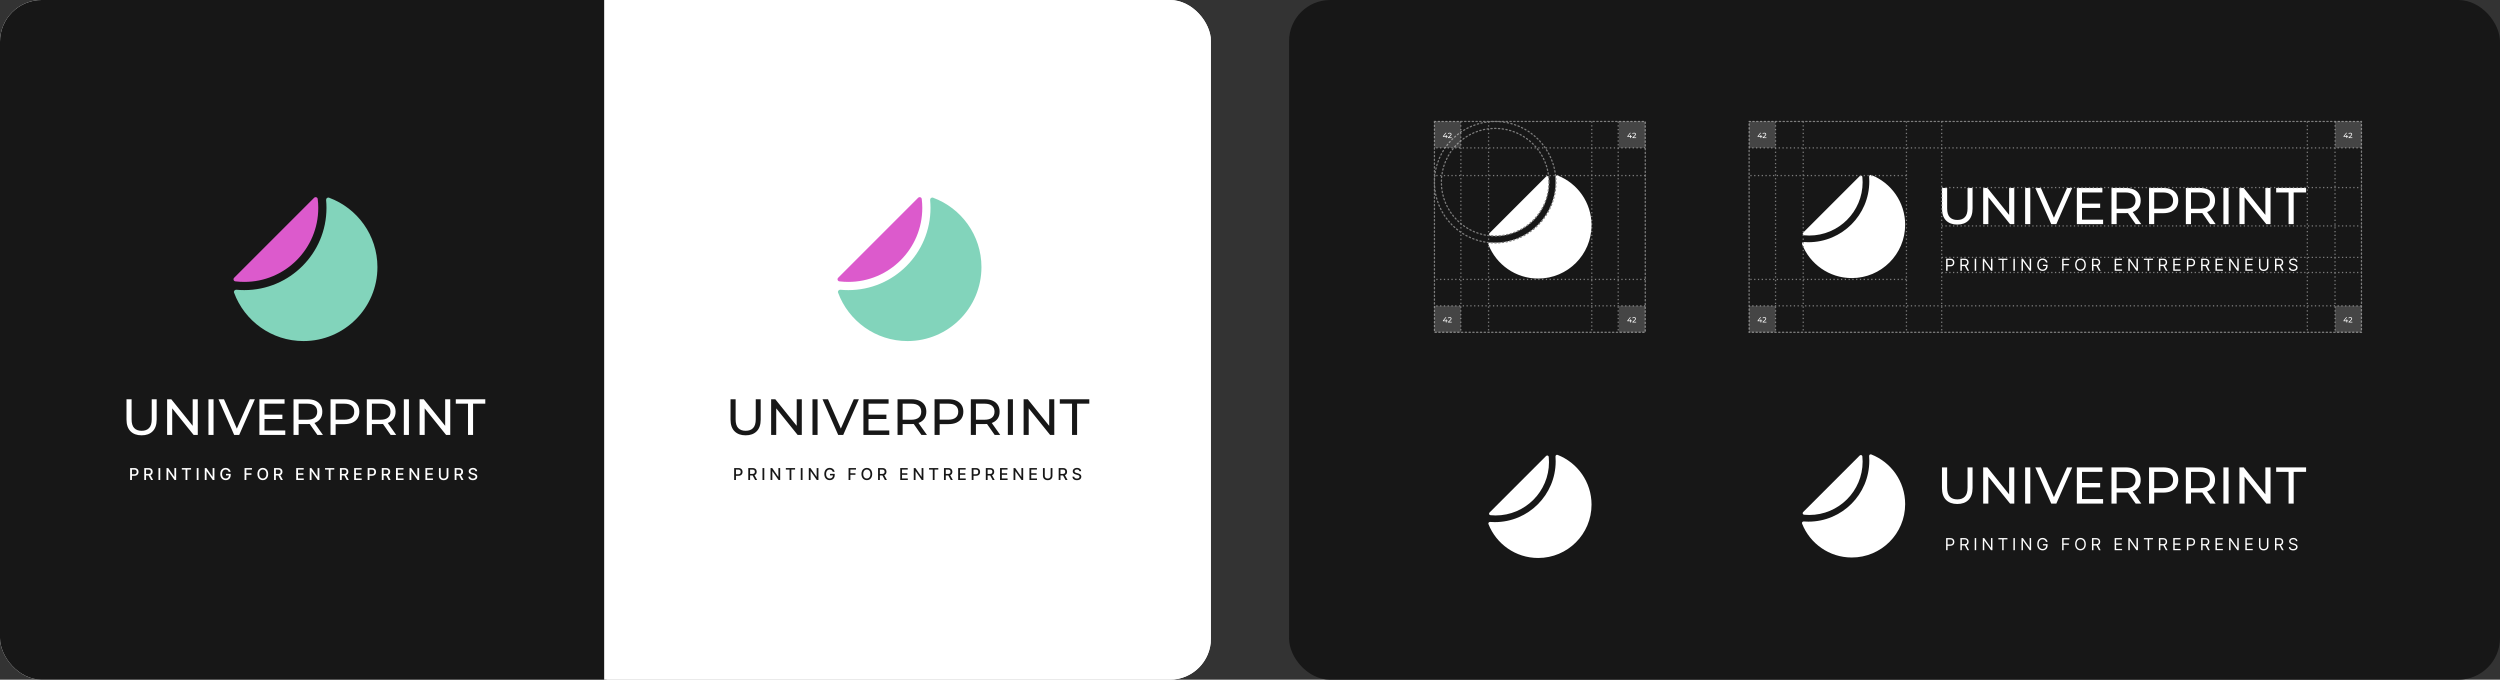 <?xml version="1.0" encoding="UTF-8"?> <svg xmlns="http://www.w3.org/2000/svg" width="1920" height="522" viewBox="0 0 1920 522" fill="none"><rect x="0" y="0" width="1920" height="522" fill="#333333" stroke="none"/><g clip-path="url(#clip0_2675_9116)"><g clip-path="url(#clip1_2675_9116)"><rect width="930" height="522" rx="31.576" fill="white"></rect><rect width="464" height="522" fill="#171717"></rect><rect x="465.89" width="463.889" height="521.875" fill="white"></rect><g clip-path="url(#clip2_2675_9116)"><path d="M714.338 153.633C714.219 152.388 715.401 151.396 716.575 151.828C738.274 159.815 753.753 180.671 753.753 205.142C753.752 236.509 728.324 261.936 696.958 261.936C672.486 261.936 651.63 246.459 643.643 224.758C643.211 223.584 644.203 222.403 645.448 222.522C647.447 222.713 649.473 222.811 651.522 222.811C686.374 222.811 714.626 194.558 714.627 159.707C714.627 157.658 714.529 155.632 714.338 153.633Z" fill="#82D4BB"></path><path d="M705.114 151.911C706.088 150.938 707.739 151.464 707.904 152.83C708.177 155.084 708.318 157.379 708.318 159.707C708.317 191.074 682.889 216.501 651.523 216.501C649.195 216.501 646.9 216.361 644.645 216.088C643.279 215.923 642.754 214.272 643.727 213.299L705.114 151.911Z" fill="#DC5ACC"></path></g><path d="M572.628 334.327C569.028 334.327 566.198 333.296 564.138 331.236C562.077 329.175 561.047 326.163 561.047 322.198V306.626H564.959V322.041C564.959 325.093 565.624 327.323 566.955 328.732C568.311 330.14 570.215 330.845 572.667 330.845C575.145 330.845 577.049 330.14 578.379 328.732C579.736 327.323 580.414 325.093 580.414 322.041V306.626H584.209V322.198C584.209 326.163 583.179 329.175 581.118 331.236C579.084 333.296 576.253 334.327 572.628 334.327ZM592.23 334.014V306.626H595.438L613.553 329.123H611.871V306.626H615.784V334.014H612.575L594.46 311.517H596.143V334.014H592.23ZM623.981 334.014V306.626H627.894V334.014H623.981ZM643.729 334.014L631.678 306.626H635.904L646.976 331.901H644.551L655.701 306.626H659.614L647.602 334.014H643.729ZM666.667 318.442H680.752V321.767H666.667V318.442ZM667.019 330.61H682.982V334.014H663.106V306.626H682.434V310.03H667.019V330.61ZM689.317 334.014V306.626H699.998C702.398 306.626 704.446 307.004 706.141 307.761C707.836 308.517 709.141 309.613 710.053 311.047C710.966 312.482 711.423 314.19 711.423 316.173C711.423 318.155 710.966 319.863 710.053 321.298C709.141 322.706 707.836 323.789 706.141 324.545C704.446 325.302 702.398 325.68 699.998 325.68H691.469L693.23 323.88V334.014H689.317ZM707.628 334.014L700.663 324.076H704.85L711.892 334.014H707.628ZM693.23 324.272L691.469 322.354H699.881C702.385 322.354 704.276 321.82 705.554 320.75C706.858 319.655 707.51 318.129 707.51 316.173C707.51 314.216 706.858 312.703 705.554 311.634C704.276 310.565 702.385 310.03 699.881 310.03H691.469L693.23 308.074V324.272ZM717.744 334.014V306.626H728.425C730.825 306.626 732.872 307.004 734.568 307.761C736.263 308.517 737.567 309.613 738.48 311.047C739.393 312.482 739.85 314.19 739.85 316.173C739.85 318.155 739.393 319.863 738.48 321.298C737.567 322.706 736.263 323.802 734.568 324.585C732.872 325.341 730.825 325.719 728.425 325.719H719.896L721.657 323.88V334.014H717.744ZM721.657 324.272L719.896 322.315H728.308C730.812 322.315 732.703 321.781 733.981 320.711C735.285 319.642 735.937 318.129 735.937 316.173C735.937 314.216 735.285 312.703 733.981 311.634C732.703 310.565 730.812 310.03 728.308 310.03H719.896L721.657 308.074V324.272ZM745.598 334.014V306.626H756.279C758.679 306.626 760.726 307.004 762.422 307.761C764.117 308.517 765.421 309.613 766.334 311.047C767.247 312.482 767.704 314.19 767.704 316.173C767.704 318.155 767.247 319.863 766.334 321.298C765.421 322.706 764.117 323.789 762.422 324.545C760.726 325.302 758.679 325.68 756.279 325.68H747.75L749.51 323.88V334.014H745.598ZM763.908 334.014L756.944 324.076H761.13L768.173 334.014H763.908ZM749.51 324.272L747.75 322.354H756.162C758.666 322.354 760.557 321.82 761.835 320.75C763.139 319.655 763.791 318.129 763.791 316.173C763.791 314.216 763.139 312.703 761.835 311.634C760.557 310.565 758.666 310.03 756.162 310.03H747.75L749.51 308.074V324.272ZM774.025 334.014V306.626H777.937V334.014H774.025ZM786.137 334.014V306.626H789.345L807.46 329.123H805.777V306.626H809.69V334.014H806.482L788.367 311.517H790.049V334.014H786.137ZM823.326 334.014V310.03H813.936V306.626H836.589V310.03H827.199V334.014H823.326Z" fill="#171717"></path><path d="M563.831 368.635V359.456H567.103C567.817 359.456 568.409 359.586 568.878 359.846C569.347 360.106 569.698 360.461 569.931 360.912C570.164 361.361 570.281 361.866 570.281 362.427C570.281 362.992 570.163 363.5 569.926 363.951C569.693 364.399 569.341 364.755 568.869 365.018C568.4 365.278 567.81 365.408 567.098 365.408H564.848V364.234H566.973C567.424 364.234 567.79 364.156 568.071 364C568.352 363.842 568.558 363.627 568.689 363.355C568.821 363.083 568.887 362.774 568.887 362.427C568.887 362.081 568.821 361.773 568.689 361.504C568.558 361.235 568.35 361.025 568.066 360.872C567.786 360.72 567.415 360.644 566.955 360.644H565.216V368.635H563.831ZM574.681 368.635V359.456H577.953C578.664 359.456 579.254 359.578 579.723 359.823C580.195 360.068 580.548 360.407 580.781 360.841C581.014 361.271 581.13 361.768 581.13 362.333C581.13 362.895 581.012 363.389 580.776 363.817C580.543 364.241 580.19 364.571 579.718 364.807C579.249 365.043 578.659 365.161 577.948 365.161H575.47V363.969H577.823C578.271 363.969 578.635 363.905 578.916 363.776C579.2 363.648 579.408 363.461 579.539 363.216C579.671 362.971 579.736 362.677 579.736 362.333C579.736 361.987 579.669 361.686 579.535 361.432C579.403 361.178 579.195 360.984 578.912 360.85C578.631 360.712 578.262 360.644 577.805 360.644H576.066V368.635H574.681ZM579.212 364.493L581.48 368.635H579.902L577.679 364.493H579.212ZM586.977 359.456V368.635H585.592V359.456H586.977ZM599.179 359.456V368.635H597.906L593.24 361.903H593.155V368.635H591.77V359.456H593.052L597.722 366.197H597.807V359.456H599.179ZM603.523 360.648V359.456H610.627V360.648H607.763V368.635H606.383V360.648H603.523ZM616.358 359.456V368.635H614.973V359.456H616.358ZM628.56 359.456V368.635H627.287L622.622 361.903H622.537V368.635H621.152V359.456H622.434L627.104 366.197H627.189V359.456H628.56ZM639.569 362.356C639.482 362.084 639.366 361.84 639.219 361.625C639.076 361.407 638.904 361.222 638.704 361.069C638.504 360.914 638.275 360.796 638.018 360.715C637.764 360.635 637.485 360.594 637.18 360.594C636.663 360.594 636.197 360.727 635.782 360.993C635.367 361.259 635.038 361.649 634.796 362.163C634.557 362.674 634.437 363.3 634.437 364.041C634.437 364.785 634.558 365.414 634.8 365.928C635.042 366.442 635.374 366.832 635.795 367.097C636.217 367.363 636.696 367.496 637.234 367.496C637.733 367.496 638.168 367.395 638.538 367.192C638.912 366.988 639.2 366.702 639.403 366.331C639.609 365.958 639.712 365.518 639.712 365.013L640.071 365.081H637.445V363.938H641.053V364.982C641.053 365.753 640.888 366.422 640.56 366.99C640.234 367.555 639.783 367.991 639.206 368.299C638.632 368.606 637.975 368.76 637.234 368.76C636.403 368.76 635.674 368.569 635.047 368.187C634.422 367.804 633.935 367.262 633.586 366.56C633.236 365.854 633.061 365.018 633.061 364.05C633.061 363.318 633.163 362.66 633.366 362.078C633.569 361.495 633.855 361.001 634.222 360.594C634.593 360.185 635.027 359.873 635.526 359.658C636.028 359.439 636.577 359.33 637.171 359.33C637.667 359.33 638.129 359.404 638.556 359.55C638.986 359.696 639.369 359.904 639.704 360.173C640.041 360.442 640.321 360.762 640.542 361.132C640.763 361.5 640.912 361.907 640.99 362.356H639.569ZM651.704 368.635V359.456H657.396V360.648H653.089V363.445H656.988V364.632H653.089V368.635H651.704ZM669.849 364.045C669.849 365.025 669.67 365.868 669.311 366.573C668.953 367.275 668.461 367.816 667.837 368.196C667.215 368.572 666.509 368.76 665.717 368.76C664.922 368.76 664.212 368.572 663.588 368.196C662.966 367.816 662.476 367.274 662.118 366.569C661.759 365.863 661.58 365.022 661.58 364.045C661.58 363.065 661.759 362.224 662.118 361.522C662.476 360.817 662.966 360.276 663.588 359.9C664.212 359.52 664.922 359.33 665.717 359.33C666.509 359.33 667.215 359.52 667.837 359.9C668.461 360.276 668.953 360.817 669.311 361.522C669.67 362.224 669.849 363.065 669.849 364.045ZM668.478 364.045C668.478 363.298 668.357 362.669 668.115 362.158C667.875 361.644 667.547 361.256 667.129 360.993C666.713 360.727 666.243 360.594 665.717 360.594C665.188 360.594 664.716 360.727 664.3 360.993C663.885 361.256 663.556 361.644 663.314 362.158C663.075 362.669 662.956 363.298 662.956 364.045C662.956 364.792 663.075 365.423 663.314 365.937C663.556 366.448 663.885 366.836 664.3 367.102C664.716 367.365 665.188 367.496 665.717 367.496C666.243 367.496 666.713 367.365 667.129 367.102C667.547 366.836 667.875 366.448 668.115 365.937C668.357 365.423 668.478 364.792 668.478 364.045ZM674.352 368.635V359.456H677.624C678.335 359.456 678.925 359.578 679.394 359.823C679.867 360.068 680.219 360.407 680.452 360.841C680.685 361.271 680.802 361.768 680.802 362.333C680.802 362.895 680.684 363.389 680.448 363.817C680.215 364.241 679.862 364.571 679.39 364.807C678.921 365.043 678.331 365.161 677.62 365.161H675.141V363.969H677.494C677.942 363.969 678.307 363.905 678.588 363.776C678.872 363.648 679.079 363.461 679.211 363.216C679.342 362.971 679.408 362.677 679.408 362.333C679.408 361.987 679.341 361.686 679.206 361.432C679.075 361.178 678.867 360.984 678.583 360.85C678.302 360.712 677.933 360.644 677.476 360.644H675.737V368.635H674.352ZM678.883 364.493L681.151 368.635H679.574L677.351 364.493H678.883ZM691.38 368.635V359.456H697.135V360.648H692.765V363.445H696.835V364.632H692.765V367.443H697.189V368.635H691.38ZM709.17 359.456V368.635H707.897L703.232 361.903H703.147V368.635H701.762V359.456H703.043L707.714 366.197H707.799V359.456H709.17ZM713.514 360.648V359.456H720.618V360.648H717.754V368.635H716.374V360.648H713.514ZM724.965 368.635V359.456H728.236C728.947 359.456 729.538 359.578 730.007 359.823C730.479 360.068 730.831 360.407 731.064 360.841C731.297 361.271 731.414 361.768 731.414 362.333C731.414 362.895 731.296 363.389 731.06 363.817C730.827 364.241 730.474 364.571 730.002 364.807C729.533 365.043 728.943 365.161 728.232 365.161H725.753V363.969H728.106C728.555 363.969 728.919 363.905 729.2 363.776C729.484 363.648 729.691 363.461 729.823 363.216C729.954 362.971 730.02 362.677 730.02 362.333C730.02 361.987 729.953 361.686 729.818 361.432C729.687 361.178 729.479 360.984 729.195 360.85C728.915 360.712 728.546 360.644 728.088 360.644H726.349V368.635H724.965ZM729.496 364.493L731.764 368.635H730.186L727.963 364.493H729.496ZM735.876 368.635V359.456H741.631V360.648H737.261V363.445H741.33V364.632H737.261V367.443H741.684V368.635H735.876ZM746.257 368.635V359.456H749.529C750.243 359.456 750.835 359.586 751.304 359.846C751.773 360.106 752.124 360.461 752.357 360.912C752.59 361.361 752.707 361.866 752.707 362.427C752.707 362.992 752.589 363.5 752.352 363.951C752.119 364.399 751.767 364.755 751.295 365.018C750.826 365.278 750.236 365.408 749.524 365.408H747.275V364.234H749.399C749.85 364.234 750.216 364.156 750.497 364C750.778 363.842 750.984 363.627 751.115 363.355C751.247 363.083 751.313 362.774 751.313 362.427C751.313 362.081 751.247 361.773 751.115 361.504C750.984 361.235 750.776 361.025 750.493 360.872C750.212 360.72 749.841 360.644 749.381 360.644H747.642V368.635H746.257ZM757.107 368.635V359.456H760.379C761.09 359.456 761.68 359.578 762.149 359.823C762.621 360.068 762.974 360.407 763.207 360.841C763.44 361.271 763.556 361.768 763.556 362.333C763.556 362.895 763.438 363.389 763.202 363.817C762.969 364.241 762.617 364.571 762.144 364.807C761.675 365.043 761.085 365.161 760.374 365.161H757.896V363.969H760.249C760.697 363.969 761.061 363.905 761.342 363.776C761.626 363.648 761.834 363.461 761.965 363.216C762.097 362.971 762.162 362.677 762.162 362.333C762.162 361.987 762.095 361.686 761.961 361.432C761.829 361.178 761.622 360.984 761.338 360.85C761.057 360.712 760.688 360.644 760.231 360.644H758.492V368.635H757.107ZM761.638 364.493L763.906 368.635H762.328L760.105 364.493H761.638ZM768.018 368.635V359.456H773.773V360.648H769.403V363.445H773.472V364.632H769.403V367.443H773.827V368.635H768.018ZM785.808 359.456V368.635H784.535L779.869 361.903H779.784V368.635H778.399V359.456H779.681L784.351 366.197H784.436V359.456H785.808ZM790.605 368.635V359.456H796.359V360.648H791.99V363.445H796.059V364.632H791.99V367.443H796.413V368.635H790.605ZM806.889 359.456H808.278V365.493C808.278 366.135 808.127 366.705 807.825 367.201C807.524 367.694 807.099 368.082 806.553 368.366C806.006 368.647 805.365 368.787 804.63 368.787C803.898 368.787 803.258 368.647 802.712 368.366C802.165 368.082 801.74 367.694 801.439 367.201C801.137 366.705 800.986 366.135 800.986 365.493V359.456H802.371V365.381C802.371 365.796 802.462 366.165 802.644 366.488C802.83 366.811 803.091 367.065 803.429 367.25C803.766 367.432 804.167 367.523 804.63 367.523C805.096 367.523 805.498 367.432 805.835 367.25C806.176 367.065 806.436 366.811 806.615 366.488C806.798 366.165 806.889 365.796 806.889 365.381V359.456ZM813.068 368.635V359.456H816.34C817.051 359.456 817.641 359.578 818.11 359.823C818.582 360.068 818.935 360.407 819.168 360.841C819.401 361.271 819.518 361.768 819.518 362.333C819.518 362.895 819.4 363.389 819.164 363.817C818.931 364.241 818.578 364.571 818.106 364.807C817.637 365.043 817.047 365.161 816.335 365.161H813.857V363.969H816.21C816.658 363.969 817.023 363.905 817.304 363.776C817.587 363.648 817.795 363.461 817.927 363.216C818.058 362.971 818.124 362.677 818.124 362.333C818.124 361.987 818.057 361.686 817.922 361.432C817.791 361.178 817.583 360.984 817.299 360.85C817.018 360.712 816.649 360.644 816.192 360.644H814.453V368.635H813.068ZM817.599 364.493L819.867 368.635H818.29L816.067 364.493H817.599ZM828.986 361.867C828.938 361.443 828.741 361.114 828.394 360.881C828.048 360.645 827.611 360.527 827.085 360.527C826.709 360.527 826.383 360.587 826.108 360.706C825.833 360.823 825.62 360.984 825.467 361.19C825.318 361.394 825.243 361.625 825.243 361.885C825.243 362.103 825.294 362.291 825.396 362.45C825.5 362.608 825.636 362.741 825.804 362.849C825.974 362.953 826.156 363.041 826.35 363.113C826.545 363.182 826.731 363.239 826.911 363.283L827.807 363.516C828.1 363.588 828.4 363.685 828.708 363.808C829.016 363.93 829.301 364.092 829.564 364.292C829.827 364.492 830.039 364.74 830.2 365.036C830.365 365.332 830.447 365.686 830.447 366.098C830.447 366.618 830.312 367.08 830.043 367.483C829.778 367.886 829.391 368.205 828.883 368.438C828.378 368.671 827.767 368.787 827.05 368.787C826.362 368.787 825.768 368.678 825.266 368.46C824.764 368.242 824.371 367.933 824.087 367.532C823.803 367.129 823.646 366.651 823.616 366.098H825.006C825.033 366.43 825.14 366.706 825.328 366.927C825.52 367.145 825.763 367.308 826.059 367.416C826.358 367.52 826.685 367.573 827.041 367.573C827.432 367.573 827.78 367.511 828.085 367.389C828.393 367.263 828.635 367.09 828.811 366.869C828.987 366.645 829.075 366.383 829.075 366.085C829.075 365.813 828.998 365.59 828.842 365.417C828.69 365.243 828.482 365.1 828.219 364.987C827.959 364.873 827.665 364.773 827.336 364.686L826.252 364.39C825.517 364.19 824.934 363.896 824.504 363.507C824.077 363.119 823.863 362.605 823.863 361.966C823.863 361.437 824.006 360.975 824.293 360.581C824.58 360.186 824.968 359.88 825.458 359.662C825.948 359.441 826.501 359.33 827.117 359.33C827.738 359.33 828.287 359.439 828.762 359.658C829.24 359.876 829.616 360.176 829.891 360.558C830.166 360.938 830.309 361.374 830.321 361.867H828.986Z" fill="#171717"></path><g clip-path="url(#clip3_2675_9116)"><path d="M250.449 153.633C250.33 152.388 251.512 151.396 252.686 151.828C274.386 159.815 289.864 180.671 289.864 205.142C289.864 236.509 264.436 261.936 233.069 261.936C208.597 261.936 187.741 246.459 179.754 224.758C179.322 223.584 180.314 222.403 181.559 222.522C183.558 222.713 185.584 222.811 187.633 222.811C222.485 222.811 250.738 194.558 250.738 159.707C250.738 157.658 250.64 155.632 250.449 153.633Z" fill="#82D4BB"></path><path d="M241.226 151.911C242.199 150.938 243.85 151.464 244.015 152.83C244.288 155.084 244.429 157.379 244.429 159.707C244.429 191.074 219.001 216.501 187.634 216.501C185.306 216.501 183.011 216.361 180.757 216.088C179.39 215.923 178.865 214.272 179.838 213.299L241.226 151.911Z" fill="#DC5ACC"></path></g><path d="M108.739 334.327C105.14 334.327 102.31 333.296 100.249 331.236C98.188 329.175 97.158 326.163 97.158 322.198V306.626H101.071V322.041C101.071 325.093 101.736 327.323 103.066 328.732C104.422 330.14 106.326 330.845 108.778 330.845C111.256 330.845 113.16 330.14 114.491 328.732C115.847 327.323 116.525 325.093 116.525 322.041V306.626H120.32V322.198C120.32 326.163 119.29 329.175 117.229 331.236C115.195 333.296 112.365 334.327 108.739 334.327ZM128.342 334.014V306.626H131.55L149.665 329.123H147.982V306.626H151.895V334.014H148.687L130.572 311.517H132.254V334.014H128.342ZM160.092 334.014V306.626H164.005V334.014H160.092ZM179.84 334.014L167.79 306.626H172.015L183.088 331.901H180.662L191.813 306.626H195.725L183.714 334.014H179.84ZM202.778 318.442H216.863V321.767H202.778V318.442ZM203.13 330.61H219.093V334.014H199.218V306.626H218.545V310.03H203.13V330.61ZM225.428 334.014V306.626H236.11C238.509 306.626 240.557 307.004 242.252 307.761C243.948 308.517 245.252 309.613 246.165 311.047C247.078 312.482 247.534 314.19 247.534 316.173C247.534 318.155 247.078 319.863 246.165 321.298C245.252 322.706 243.948 323.789 242.252 324.545C240.557 325.302 238.509 325.68 236.11 325.68H227.58L229.341 323.88V334.014H225.428ZM243.739 334.014L236.775 324.076H240.961L248.004 334.014H243.739ZM229.341 324.272L227.58 322.354H235.992C238.496 322.354 240.387 321.82 241.665 320.75C242.97 319.655 243.622 318.129 243.622 316.173C243.622 314.216 242.97 312.703 241.665 311.634C240.387 310.565 238.496 310.03 235.992 310.03H227.58L229.341 308.074V324.272ZM253.855 334.014V306.626H264.537C266.936 306.626 268.984 307.004 270.679 307.761C272.375 308.517 273.679 309.613 274.592 311.047C275.505 312.482 275.961 314.19 275.961 316.173C275.961 318.155 275.505 319.863 274.592 321.298C273.679 322.706 272.375 323.802 270.679 324.585C268.984 325.341 266.936 325.719 264.537 325.719H256.007L257.768 323.88V334.014H253.855ZM257.768 324.272L256.007 322.315H264.419C266.923 322.315 268.814 321.781 270.092 320.711C271.396 319.642 272.049 318.129 272.049 316.173C272.049 314.216 271.396 312.703 270.092 311.634C268.814 310.565 266.923 310.03 264.419 310.03H256.007L257.768 308.074V324.272ZM281.709 334.014V306.626H292.39C294.79 306.626 296.838 307.004 298.533 307.761C300.228 308.517 301.533 309.613 302.445 311.047C303.358 312.482 303.815 314.19 303.815 316.173C303.815 318.155 303.358 319.863 302.445 321.298C301.533 322.706 300.228 323.789 298.533 324.545C296.838 325.302 294.79 325.68 292.39 325.68H283.861L285.622 323.88V334.014H281.709ZM300.02 334.014L293.055 324.076H297.242L304.284 334.014H300.02ZM285.622 324.272L283.861 322.354H292.273C294.777 322.354 296.668 321.82 297.946 320.75C299.25 319.655 299.902 318.129 299.902 316.173C299.902 314.216 299.25 312.703 297.946 311.634C296.668 310.565 294.777 310.03 292.273 310.03H283.861L285.622 308.074V324.272ZM310.136 334.014V306.626H314.049V334.014H310.136ZM322.248 334.014V306.626H325.456L343.571 329.123H341.889V306.626H345.801V334.014H342.593L324.478 311.517H326.16V334.014H322.248ZM359.437 334.014V310.03H350.047V306.626H372.701V310.03H363.311V334.014H359.437Z" fill="white"></path><path d="M99.942 368.635V359.456H103.214C103.928 359.456 104.52 359.586 104.989 359.846C105.458 360.106 105.809 360.461 106.042 360.912C106.275 361.361 106.392 361.866 106.392 362.427C106.392 362.992 106.274 363.5 106.038 363.951C105.805 364.399 105.452 364.755 104.98 365.018C104.511 365.278 103.921 365.408 103.21 365.408H100.96V364.234H103.084C103.535 364.234 103.901 364.156 104.182 364C104.463 363.842 104.669 363.627 104.801 363.355C104.932 363.083 104.998 362.774 104.998 362.427C104.998 362.081 104.932 361.773 104.801 361.504C104.669 361.235 104.462 361.025 104.178 360.872C103.897 360.72 103.526 360.644 103.066 360.644H101.327V368.635H99.942ZM110.792 368.635V359.456H114.064C114.775 359.456 115.365 359.578 115.834 359.823C116.306 360.068 116.659 360.407 116.892 360.841C117.125 361.271 117.242 361.768 117.242 362.333C117.242 362.895 117.123 363.389 116.887 363.817C116.654 364.241 116.302 364.571 115.83 364.807C115.361 365.043 114.77 365.161 114.059 365.161H111.581V363.969H113.934C114.382 363.969 114.747 363.905 115.027 363.776C115.311 363.648 115.519 363.461 115.65 363.216C115.782 362.971 115.848 362.677 115.848 362.333C115.848 361.987 115.78 361.686 115.646 361.432C115.514 361.178 115.307 360.984 115.023 360.85C114.742 360.712 114.373 360.644 113.916 360.644H112.177V368.635H110.792ZM115.323 364.493L117.591 368.635H116.013L113.79 364.493H115.323ZM123.088 359.456V368.635H121.703V359.456H123.088ZM135.29 359.456V368.635H134.017L129.352 361.903H129.267V368.635H127.882V359.456H129.164L133.834 366.197H133.919V359.456H135.29ZM139.634 360.648V359.456H146.738V360.648H143.874V368.635H142.494V360.648H139.634ZM152.47 359.456V368.635H151.085V359.456H152.47ZM164.672 359.456V368.635H163.399L158.733 361.903H158.648V368.635H157.263V359.456H158.545L163.215 366.197H163.3V359.456H164.672ZM175.68 362.356C175.594 362.084 175.477 361.84 175.331 361.625C175.187 361.407 175.016 361.222 174.815 361.069C174.615 360.914 174.387 360.796 174.13 360.715C173.876 360.635 173.596 360.594 173.292 360.594C172.775 360.594 172.309 360.727 171.893 360.993C171.478 361.259 171.149 361.649 170.907 362.163C170.668 362.674 170.549 363.3 170.549 364.041C170.549 364.785 170.67 365.414 170.912 365.928C171.154 366.442 171.485 366.832 171.907 367.097C172.328 367.363 172.807 367.496 173.345 367.496C173.844 367.496 174.279 367.395 174.65 367.192C175.023 366.988 175.311 366.702 175.515 366.331C175.721 365.958 175.824 365.518 175.824 365.013L176.182 365.081H173.556V363.938H177.164V364.982C177.164 365.753 177 366.422 176.671 366.99C176.345 367.555 175.894 367.991 175.317 368.299C174.744 368.606 174.086 368.76 173.345 368.76C172.515 368.76 171.786 368.569 171.158 368.187C170.534 367.804 170.047 367.262 169.697 366.56C169.347 365.854 169.173 365.018 169.173 364.05C169.173 363.318 169.274 362.66 169.477 362.078C169.681 361.495 169.966 361.001 170.333 360.594C170.704 360.185 171.139 359.873 171.638 359.658C172.14 359.439 172.688 359.33 173.283 359.33C173.779 359.33 174.24 359.404 174.667 359.55C175.098 359.696 175.48 359.904 175.815 360.173C176.152 360.442 176.432 360.762 176.653 361.132C176.874 361.5 177.023 361.907 177.101 362.356H175.68ZM187.815 368.635V359.456H193.507V360.648H189.2V363.445H193.099V364.632H189.2V368.635H187.815ZM205.96 364.045C205.96 365.025 205.781 365.868 205.423 366.573C205.064 367.275 204.572 367.816 203.948 368.196C203.326 368.572 202.62 368.76 201.828 368.76C201.033 368.76 200.324 368.572 199.699 368.196C199.078 367.816 198.588 367.274 198.229 366.569C197.871 365.863 197.691 365.022 197.691 364.045C197.691 363.065 197.871 362.224 198.229 361.522C198.588 360.817 199.078 360.276 199.699 359.9C200.324 359.52 201.033 359.33 201.828 359.33C202.62 359.33 203.326 359.52 203.948 359.9C204.572 360.276 205.064 360.817 205.423 361.522C205.781 362.224 205.96 363.065 205.96 364.045ZM204.589 364.045C204.589 363.298 204.468 362.669 204.226 362.158C203.987 361.644 203.658 361.256 203.24 360.993C202.825 360.727 202.354 360.594 201.828 360.594C201.299 360.594 200.827 360.727 200.412 360.993C199.996 361.256 199.668 361.644 199.426 362.158C199.187 362.669 199.067 363.298 199.067 364.045C199.067 364.792 199.187 365.423 199.426 365.937C199.668 366.448 199.996 366.836 200.412 367.102C200.827 367.365 201.299 367.496 201.828 367.496C202.354 367.496 202.825 367.365 203.24 367.102C203.658 366.836 203.987 366.448 204.226 365.937C204.468 365.423 204.589 364.792 204.589 364.045ZM210.464 368.635V359.456H213.735C214.447 359.456 215.037 359.578 215.506 359.823C215.978 360.068 216.33 360.407 216.563 360.841C216.797 361.271 216.913 361.768 216.913 362.333C216.913 362.895 216.795 363.389 216.559 363.817C216.326 364.241 215.973 364.571 215.501 364.807C215.032 365.043 214.442 365.161 213.731 365.161H211.252V363.969H213.605C214.054 363.969 214.418 363.905 214.699 363.776C214.983 363.648 215.191 363.461 215.322 363.216C215.453 362.971 215.519 362.677 215.519 362.333C215.519 361.987 215.452 361.686 215.318 361.432C215.186 361.178 214.978 360.984 214.695 360.85C214.414 360.712 214.045 360.644 213.588 360.644H211.849V368.635H210.464ZM214.995 364.493L217.263 368.635H215.685L213.462 364.493H214.995ZM227.492 368.635V359.456H233.246V360.648H228.877V363.445H232.946V364.632H228.877V367.443H233.3V368.635H227.492ZM245.282 359.456V368.635H244.009L239.343 361.903H239.258V368.635H237.873V359.456H239.155L243.825 366.197H243.91V359.456H245.282ZM249.626 360.648V359.456H256.729V360.648H253.866V368.635H252.485V360.648H249.626ZM261.076 368.635V359.456H264.348C265.059 359.456 265.649 359.578 266.118 359.823C266.59 360.068 266.943 360.407 267.176 360.841C267.409 361.271 267.525 361.768 267.525 362.333C267.525 362.895 267.407 363.389 267.171 363.817C266.938 364.241 266.586 364.571 266.114 364.807C265.644 365.043 265.054 365.161 264.343 365.161H261.865V363.969H264.218C264.666 363.969 265.03 363.905 265.311 363.776C265.595 363.648 265.803 363.461 265.934 363.216C266.066 362.971 266.131 362.677 266.131 362.333C266.131 361.987 266.064 361.686 265.93 361.432C265.798 361.178 265.591 360.984 265.307 360.85C265.026 360.712 264.657 360.644 264.2 360.644H262.461V368.635H261.076ZM265.607 364.493L267.875 368.635H266.297L264.074 364.493H265.607ZM271.987 368.635V359.456H277.742V360.648H273.372V363.445H277.442V364.632H273.372V367.443H277.796V368.635H271.987ZM282.368 368.635V359.456H285.64C286.354 359.456 286.946 359.586 287.415 359.846C287.884 360.106 288.235 360.461 288.468 360.912C288.701 361.361 288.818 361.866 288.818 362.427C288.818 362.992 288.7 363.5 288.464 363.951C288.231 364.399 287.878 364.755 287.406 365.018C286.937 365.278 286.347 365.408 285.636 365.408H283.386V364.234H285.51C285.961 364.234 286.327 364.156 286.608 364C286.889 363.842 287.095 363.627 287.227 363.355C287.358 363.083 287.424 362.774 287.424 362.427C287.424 362.081 287.358 361.773 287.227 361.504C287.095 361.235 286.888 361.025 286.604 360.872C286.323 360.72 285.952 360.644 285.492 360.644H283.753V368.635H282.368ZM293.218 368.635V359.456H296.49C297.201 359.456 297.791 359.578 298.26 359.823C298.732 360.068 299.085 360.407 299.318 360.841C299.551 361.271 299.668 361.768 299.668 362.333C299.668 362.895 299.55 363.389 299.313 363.817C299.08 364.241 298.728 364.571 298.256 364.807C297.787 365.043 297.197 365.161 296.485 365.161H294.007V363.969H296.36C296.808 363.969 297.173 363.905 297.453 363.776C297.737 363.648 297.945 363.461 298.076 363.216C298.208 362.971 298.274 362.677 298.274 362.333C298.274 361.987 298.206 361.686 298.072 361.432C297.941 361.178 297.733 360.984 297.449 360.85C297.168 360.712 296.799 360.644 296.342 360.644H294.603V368.635H293.218ZM297.749 364.493L300.017 368.635H298.44L296.216 364.493H297.749ZM304.129 368.635V359.456H309.884V360.648H305.514V363.445H309.584V364.632H305.514V367.443H309.938V368.635H304.129ZM321.919 359.456V368.635H320.646L315.981 361.903H315.896V368.635H314.511V359.456H315.792L320.463 366.197H320.548V359.456H321.919ZM326.716 368.635V359.456H332.471V360.648H328.101V363.445H332.171V364.632H328.101V367.443H332.525V368.635H326.716ZM343 359.456H344.389V365.493C344.389 366.135 344.238 366.705 343.937 367.201C343.635 367.694 343.211 368.082 342.664 368.366C342.117 368.647 341.476 368.787 340.741 368.787C340.009 368.787 339.37 368.647 338.823 368.366C338.276 368.082 337.852 367.694 337.55 367.201C337.248 366.705 337.097 366.135 337.097 365.493V359.456H338.482V365.381C338.482 365.796 338.573 366.165 338.756 366.488C338.941 366.811 339.202 367.065 339.54 367.25C339.878 367.432 340.278 367.523 340.741 367.523C341.207 367.523 341.609 367.432 341.947 367.25C342.287 367.065 342.547 366.811 342.727 366.488C342.909 366.165 343 365.796 343 365.381V359.456ZM349.18 368.635V359.456H352.451C353.162 359.456 353.753 359.578 354.222 359.823C354.694 360.068 355.046 360.407 355.279 360.841C355.512 361.271 355.629 361.768 355.629 362.333C355.629 362.895 355.511 363.389 355.275 363.817C355.042 364.241 354.689 364.571 354.217 364.807C353.748 365.043 353.158 365.161 352.447 365.161H349.968V363.969H352.321C352.77 363.969 353.134 363.905 353.415 363.776C353.699 363.648 353.906 363.461 354.038 363.216C354.169 362.971 354.235 362.677 354.235 362.333C354.235 361.987 354.168 361.686 354.033 361.432C353.902 361.178 353.694 360.984 353.41 360.85C353.13 360.712 352.761 360.644 352.303 360.644H350.564V368.635H349.18ZM353.711 364.493L355.979 368.635H354.401L352.178 364.493H353.711ZM365.097 361.867C365.049 361.443 364.852 361.114 364.505 360.881C364.159 360.645 363.723 360.527 363.197 360.527C362.82 360.527 362.495 360.587 362.22 360.706C361.945 360.823 361.731 360.984 361.579 361.19C361.429 361.394 361.355 361.625 361.355 361.885C361.355 362.103 361.405 362.291 361.507 362.45C361.612 362.608 361.748 362.741 361.915 362.849C362.085 362.953 362.267 363.041 362.462 363.113C362.656 363.182 362.843 363.239 363.022 363.283L363.918 363.516C364.211 363.588 364.511 363.685 364.819 363.808C365.127 363.93 365.412 364.092 365.675 364.292C365.938 364.492 366.15 364.74 366.312 365.036C366.476 365.332 366.558 365.686 366.558 366.098C366.558 366.618 366.424 367.08 366.155 367.483C365.889 367.886 365.502 368.205 364.994 368.438C364.489 368.671 363.878 368.787 363.161 368.787C362.474 368.787 361.879 368.678 361.377 368.46C360.875 368.242 360.482 367.933 360.198 367.532C359.914 367.129 359.758 366.651 359.728 366.098H361.117C361.144 366.43 361.252 366.706 361.44 366.927C361.631 367.145 361.875 367.308 362.17 367.416C362.469 367.52 362.796 367.573 363.152 367.573C363.543 367.573 363.891 367.511 364.196 367.389C364.504 367.263 364.746 367.09 364.922 366.869C365.099 366.645 365.187 366.383 365.187 366.085C365.187 365.813 365.109 365.59 364.954 365.417C364.801 365.243 364.594 365.1 364.331 364.987C364.071 364.873 363.776 364.773 363.448 364.686L362.363 364.39C361.628 364.19 361.045 363.896 360.615 363.507C360.188 363.119 359.974 362.605 359.974 361.966C359.974 361.437 360.118 360.975 360.404 360.581C360.691 360.186 361.08 359.88 361.57 359.662C362.06 359.441 362.613 359.33 363.228 359.33C363.85 359.33 364.398 359.439 364.873 359.658C365.351 359.876 365.727 360.176 366.002 360.558C366.277 360.938 366.421 361.374 366.433 361.867H365.097Z" fill="white"></path></g><rect x="990" width="930" height="522" rx="31.58" fill="#171717"></rect><g clip-path="url(#clip4_2675_9116)"><path d="M1435.48 135.665C1435.41 134.764 1436.27 134.066 1437.12 134.396C1452.36 140.369 1463.16 155.211 1463.16 172.574C1463.16 195.212 1444.8 213.563 1422.17 213.563C1404.8 213.563 1389.96 202.768 1383.99 187.523C1383.66 186.682 1384.36 185.815 1385.26 185.884C1386.45 185.976 1387.65 186.023 1388.86 186.023C1414.68 186.023 1435.62 165.091 1435.62 139.269C1435.62 138.056 1435.57 136.854 1435.48 135.665Z" fill="white"></path><path d="M1428.28 135.207C1429 134.496 1430.2 134.895 1430.3 135.895C1430.43 137.216 1430.5 138.555 1430.5 139.91C1430.5 162.548 1412.14 180.9 1389.5 180.9C1388.15 180.9 1386.81 180.834 1385.49 180.705C1384.49 180.607 1384.09 179.401 1384.8 178.69L1428.28 135.207Z" fill="white"></path></g><path d="M1503.18 172.464C1499.53 172.464 1496.66 171.418 1494.56 169.327C1492.47 167.236 1491.43 164.178 1491.43 160.154V144.35H1495.4V159.996C1495.4 163.093 1496.07 165.356 1497.42 166.786C1498.8 168.215 1500.73 168.93 1503.22 168.93C1505.74 168.93 1507.67 168.215 1509.02 166.786C1510.39 165.356 1511.08 163.093 1511.08 159.996V144.35H1514.93V160.154C1514.93 164.178 1513.89 167.236 1511.8 169.327C1509.73 171.418 1506.86 172.464 1503.18 172.464ZM1523.08 172.146V144.35H1526.33L1544.72 167.183H1543.01V144.35H1546.98V172.146H1543.72L1525.34 149.314H1527.05V172.146H1523.08ZM1555.3 172.146V144.35H1559.27V172.146H1555.3ZM1575.34 172.146L1563.11 144.35H1567.4L1578.64 170.002H1576.18L1587.49 144.35H1591.46L1579.27 172.146H1575.34ZM1598.62 156.342H1612.92V159.718H1598.62V156.342ZM1598.98 168.692H1615.18V172.146H1595.01V144.35H1614.63V147.805H1598.98V168.692ZM1621.61 172.146V144.35H1632.45C1634.89 144.35 1636.97 144.734 1638.69 145.502C1640.41 146.27 1641.73 147.381 1642.66 148.837C1643.58 150.293 1644.05 152.027 1644.05 154.039C1644.05 156.051 1643.58 157.785 1642.66 159.241C1641.73 160.671 1640.41 161.769 1638.69 162.537C1636.97 163.305 1634.89 163.688 1632.45 163.688H1623.8L1625.58 161.862V172.146H1621.61ZM1640.2 172.146L1633.13 162.06H1637.38L1644.52 172.146H1640.2ZM1625.58 162.259L1623.8 160.313H1632.33C1634.87 160.313 1636.79 159.771 1638.09 158.685C1639.41 157.573 1640.08 156.025 1640.08 154.039C1640.08 152.054 1639.41 150.518 1638.09 149.433C1636.79 148.348 1634.87 147.805 1632.33 147.805H1623.8L1625.58 145.819V162.259ZM1650.46 172.146V144.35H1661.3C1663.74 144.35 1665.82 144.734 1667.54 145.502C1669.26 146.27 1670.58 147.381 1671.51 148.837C1672.43 150.293 1672.9 152.027 1672.9 154.039C1672.9 156.051 1672.43 157.785 1671.51 159.241C1670.58 160.671 1669.26 161.782 1667.54 162.577C1665.82 163.344 1663.74 163.728 1661.3 163.728H1652.65L1654.43 161.862V172.146H1650.46ZM1654.43 162.259L1652.65 160.274H1661.18C1663.73 160.274 1665.64 159.731 1666.94 158.645C1668.27 157.56 1668.93 156.025 1668.93 154.039C1668.93 152.054 1668.27 150.518 1666.94 149.433C1665.64 148.348 1663.73 147.805 1661.18 147.805H1652.65L1654.43 145.819V162.259ZM1678.73 172.146V144.35H1689.57C1692.01 144.35 1694.09 144.734 1695.81 145.502C1697.53 146.27 1698.85 147.381 1699.78 148.837C1700.7 150.293 1701.17 152.027 1701.17 154.039C1701.17 156.051 1700.7 157.785 1699.78 159.241C1698.85 160.671 1697.53 161.769 1695.81 162.537C1694.09 163.305 1692.01 163.688 1689.57 163.688H1680.92L1682.7 161.862V172.146H1678.73ZM1697.32 172.146L1690.25 162.06H1694.5L1701.64 172.146H1697.32ZM1682.7 162.259L1680.92 160.313H1689.45C1691.99 160.313 1693.91 159.771 1695.21 158.685C1696.53 157.573 1697.2 156.025 1697.2 154.039C1697.2 152.054 1696.53 150.518 1695.21 149.433C1693.91 148.348 1691.99 147.805 1689.45 147.805H1680.92L1682.7 145.819V162.259ZM1707.58 172.146V144.35H1711.55V172.146H1707.58ZM1719.88 172.146V144.35H1723.13L1741.52 167.183H1739.81V144.35H1743.78V172.146H1740.52L1722.14 149.314H1723.85V172.146H1719.88ZM1757.62 172.146V147.805H1748.09V144.35H1771.08V147.805H1761.55V172.146H1757.62Z" fill="white"></path><path d="M1494.62 207.956V198.64H1497.77C1498.5 198.64 1499.1 198.772 1499.56 199.036C1500.03 199.297 1500.38 199.65 1500.6 200.096C1500.83 200.542 1500.94 201.039 1500.94 201.588C1500.94 202.137 1500.83 202.636 1500.6 203.084C1500.38 203.533 1500.04 203.891 1499.57 204.158C1499.11 204.422 1498.51 204.554 1497.79 204.554H1495.53V203.553H1497.75C1498.25 203.553 1498.66 203.466 1498.96 203.294C1499.26 203.121 1499.48 202.887 1499.62 202.593C1499.76 202.296 1499.83 201.961 1499.83 201.588C1499.83 201.215 1499.76 200.881 1499.62 200.587C1499.48 200.293 1499.26 200.062 1498.95 199.896C1498.65 199.726 1498.24 199.641 1497.74 199.641H1495.75V207.956H1494.62ZM1505.57 207.956V198.64H1508.72C1509.45 198.64 1510.05 198.765 1510.51 199.013C1510.98 199.259 1511.33 199.597 1511.55 200.028C1511.77 200.458 1511.89 200.948 1511.89 201.497C1511.89 202.046 1511.77 202.532 1511.55 202.957C1511.33 203.382 1510.98 203.715 1510.52 203.958C1510.05 204.197 1509.46 204.317 1508.74 204.317H1506.19V203.298H1508.7C1509.2 203.298 1509.6 203.225 1509.9 203.08C1510.21 202.934 1510.43 202.728 1510.57 202.461C1510.71 202.191 1510.78 201.87 1510.78 201.497C1510.78 201.124 1510.71 200.798 1510.57 200.519C1510.43 200.24 1510.21 200.025 1509.9 199.873C1509.59 199.718 1509.19 199.641 1508.68 199.641H1506.7V207.956H1505.57ZM1509.96 203.771L1512.25 207.956H1510.94L1508.68 203.771H1509.96ZM1517.71 198.64V207.956H1516.58V198.64H1517.71ZM1530.18 198.64V207.956H1529.09L1524.01 200.642H1523.92V207.956H1522.79V198.64H1523.88L1528.98 205.973H1529.07V198.64H1530.18ZM1534.75 199.641V198.64H1541.73V199.641H1538.8V207.956H1537.68V199.641H1534.75ZM1547.42 198.64V207.956H1546.29V198.64H1547.42ZM1559.89 198.64V207.956H1558.8L1553.72 200.642H1553.63V207.956H1552.5V198.64H1553.59L1558.69 205.973H1558.78V198.64H1559.89ZM1571.33 201.551C1571.23 201.245 1571.1 200.971 1570.93 200.728C1570.77 200.482 1570.58 200.273 1570.36 200.1C1570.14 199.927 1569.88 199.796 1569.6 199.705C1569.32 199.614 1569.01 199.568 1568.67 199.568C1568.12 199.568 1567.62 199.711 1567.17 199.996C1566.72 200.281 1566.36 200.701 1566.09 201.256C1565.82 201.811 1565.69 202.491 1565.69 203.298C1565.69 204.105 1565.83 204.786 1566.1 205.341C1566.36 205.895 1566.73 206.315 1567.19 206.601C1567.65 206.886 1568.17 207.028 1568.75 207.028C1569.28 207.028 1569.75 206.914 1570.16 206.687C1570.57 206.456 1570.88 206.132 1571.11 205.714C1571.34 205.292 1571.46 204.796 1571.46 204.226L1571.8 204.299H1569V203.298H1572.55V204.299C1572.55 205.066 1572.39 205.733 1572.06 206.3C1571.73 206.867 1571.29 207.307 1570.71 207.619C1570.14 207.929 1569.49 208.083 1568.75 208.083C1567.92 208.083 1567.2 207.889 1566.57 207.501C1565.95 207.113 1565.47 206.561 1565.12 205.845C1564.77 205.13 1564.6 204.281 1564.6 203.298C1564.6 202.561 1564.7 201.899 1564.89 201.31C1565.09 200.719 1565.38 200.216 1565.74 199.8C1566.1 199.385 1566.53 199.066 1567.03 198.845C1567.53 198.624 1568.08 198.513 1568.67 198.513C1569.17 198.513 1569.62 198.587 1570.05 198.736C1570.48 198.881 1570.86 199.089 1571.19 199.359C1571.53 199.626 1571.81 199.946 1572.03 200.319C1572.26 200.689 1572.41 201.1 1572.5 201.551H1571.33ZM1583.72 207.956V198.64H1589.31V199.641H1584.85V202.789H1588.89V203.789H1584.85V207.956H1583.72ZM1601.92 203.298C1601.92 204.281 1601.74 205.13 1601.38 205.845C1601.03 206.561 1600.54 207.113 1599.92 207.501C1599.31 207.889 1598.6 208.083 1597.8 208.083C1597.01 208.083 1596.3 207.889 1595.68 207.501C1595.07 207.113 1594.58 206.561 1594.22 205.845C1593.87 205.13 1593.69 204.281 1593.69 203.298C1593.69 202.316 1593.87 201.466 1594.22 200.751C1594.58 200.035 1595.07 199.483 1595.68 199.095C1596.3 198.707 1597.01 198.513 1597.8 198.513C1598.6 198.513 1599.31 198.707 1599.92 199.095C1600.54 199.483 1601.03 200.035 1601.38 200.751C1601.74 201.466 1601.92 202.316 1601.92 203.298ZM1600.83 203.298C1600.83 202.491 1600.69 201.811 1600.42 201.256C1600.15 200.701 1599.79 200.281 1599.33 199.996C1598.88 199.711 1598.37 199.568 1597.8 199.568C1597.24 199.568 1596.73 199.711 1596.27 199.996C1595.82 200.281 1595.45 200.701 1595.18 201.256C1594.92 201.811 1594.78 202.491 1594.78 203.298C1594.78 204.105 1594.92 204.786 1595.18 205.341C1595.45 205.895 1595.82 206.315 1596.27 206.601C1596.73 206.886 1597.24 207.028 1597.8 207.028C1598.37 207.028 1598.88 206.886 1599.33 206.601C1599.79 206.315 1600.15 205.895 1600.42 205.341C1600.69 204.786 1600.83 204.105 1600.83 203.298ZM1606.63 207.956V198.64H1609.78C1610.51 198.64 1611.1 198.765 1611.57 199.013C1612.04 199.259 1612.38 199.597 1612.61 200.028C1612.83 200.458 1612.95 200.948 1612.95 201.497C1612.95 202.046 1612.83 202.532 1612.61 202.957C1612.38 203.382 1612.04 203.715 1611.58 203.958C1611.11 204.197 1610.52 204.317 1609.8 204.317H1607.25V203.298H1609.76C1610.26 203.298 1610.66 203.225 1610.96 203.08C1611.27 202.934 1611.49 202.728 1611.63 202.461C1611.77 202.191 1611.84 201.87 1611.84 201.497C1611.84 201.124 1611.77 200.798 1611.63 200.519C1611.49 200.24 1611.26 200.025 1610.96 199.873C1610.65 199.718 1610.25 199.641 1609.74 199.641H1607.76V207.956H1606.63ZM1611.02 203.771L1613.31 207.956H1612L1609.74 203.771H1611.02ZM1624.06 207.956V198.64H1629.69V199.641H1625.19V202.789H1629.4V203.789H1625.19V206.955H1629.76V207.956H1624.06ZM1641.92 198.64V207.956H1640.83L1635.76 200.642H1635.67V207.956H1634.54V198.64H1635.63L1640.72 205.973H1640.81V198.64H1641.92ZM1646.49 199.641V198.64H1653.48V199.641H1650.55V207.956H1649.42V199.641H1646.49ZM1658.04 207.956V198.64H1661.18C1661.91 198.64 1662.51 198.765 1662.98 199.013C1663.44 199.259 1663.79 199.597 1664.01 200.028C1664.24 200.458 1664.35 200.948 1664.35 201.497C1664.35 202.046 1664.24 202.532 1664.01 202.957C1663.79 203.382 1663.45 203.715 1662.98 203.958C1662.52 204.197 1661.92 204.317 1661.2 204.317H1658.66V203.298H1661.17C1661.66 203.298 1662.06 203.225 1662.37 203.08C1662.67 202.934 1662.89 202.728 1663.03 202.461C1663.17 202.191 1663.24 201.87 1663.24 201.497C1663.24 201.124 1663.17 200.798 1663.03 200.519C1662.89 200.24 1662.67 200.025 1662.36 199.873C1662.06 199.718 1661.65 199.641 1661.15 199.641H1659.16V207.956H1658.04ZM1662.42 203.771L1664.71 207.956H1663.4L1661.15 203.771H1662.42ZM1669.05 207.956V198.64H1674.67V199.641H1670.18V202.789H1674.38V203.789H1670.18V206.955H1674.74V207.956H1669.05ZM1679.52 207.956V198.64H1682.67C1683.4 198.64 1684 198.772 1684.46 199.036C1684.93 199.297 1685.27 199.65 1685.5 200.096C1685.72 200.542 1685.84 201.039 1685.84 201.588C1685.84 202.137 1685.72 202.636 1685.5 203.084C1685.28 203.533 1684.93 203.891 1684.47 204.158C1684.01 204.422 1683.41 204.554 1682.69 204.554H1680.43V203.553H1682.65C1683.15 203.553 1683.55 203.466 1683.86 203.294C1684.16 203.121 1684.38 202.887 1684.52 202.593C1684.66 202.296 1684.73 201.961 1684.73 201.588C1684.73 201.215 1684.66 200.881 1684.52 200.587C1684.38 200.293 1684.16 200.062 1683.85 199.896C1683.55 199.726 1683.14 199.641 1682.63 199.641H1680.65V207.956H1679.52ZM1690.47 207.956V198.64H1693.62C1694.35 198.64 1694.94 198.765 1695.41 199.013C1695.88 199.259 1696.22 199.597 1696.45 200.028C1696.67 200.458 1696.78 200.948 1696.78 201.497C1696.78 202.046 1696.67 202.532 1696.45 202.957C1696.22 203.382 1695.88 203.715 1695.42 203.958C1694.95 204.197 1694.36 204.317 1693.64 204.317H1691.09V203.298H1693.6C1694.1 203.298 1694.5 203.225 1694.8 203.08C1695.11 202.934 1695.33 202.728 1695.47 202.461C1695.6 202.191 1695.67 201.87 1695.67 201.497C1695.67 201.124 1695.6 200.798 1695.47 200.519C1695.33 200.24 1695.1 200.025 1694.8 199.873C1694.49 199.718 1694.09 199.641 1693.58 199.641H1691.6V207.956H1690.47ZM1694.86 203.771L1697.15 207.956H1695.84L1693.58 203.771H1694.86ZM1701.48 207.956V198.64H1707.1V199.641H1702.61V202.789H1706.81V203.789H1702.61V206.955H1707.18V207.956H1701.48ZM1719.34 198.64V207.956H1718.25L1713.17 200.642H1713.08V207.956H1711.96V198.64H1713.05L1718.14 205.973H1718.23V198.64H1719.34ZM1724.42 207.956V198.64H1730.04V199.641H1725.55V202.789H1729.75V203.789H1725.55V206.955H1730.11V207.956H1724.42ZM1741.01 198.64H1742.13V204.808C1742.13 205.445 1741.98 206.014 1741.68 206.514C1741.39 207.011 1740.97 207.404 1740.42 207.692C1739.88 207.977 1739.24 208.12 1738.51 208.12C1737.78 208.12 1737.15 207.977 1736.6 207.692C1736.06 207.404 1735.64 207.011 1735.34 206.514C1735.04 206.014 1734.89 205.445 1734.89 204.808V198.64H1736.02V204.717C1736.02 205.172 1736.12 205.577 1736.32 205.932C1736.52 206.284 1736.81 206.561 1737.18 206.764C1737.55 206.964 1737.99 207.064 1738.51 207.064C1739.03 207.064 1739.48 206.964 1739.85 206.764C1740.22 206.561 1740.51 206.284 1740.71 205.932C1740.91 205.577 1741.01 205.172 1741.01 204.717V198.64ZM1747.2 207.956V198.64H1750.35C1751.08 198.64 1751.68 198.765 1752.14 199.013C1752.61 199.259 1752.96 199.597 1753.18 200.028C1753.41 200.458 1753.52 200.948 1753.52 201.497C1753.52 202.046 1753.41 202.532 1753.18 202.957C1752.96 203.382 1752.61 203.715 1752.15 203.958C1751.68 204.197 1751.09 204.317 1750.37 204.317H1747.82V203.298H1750.33C1750.83 203.298 1751.23 203.225 1751.53 203.08C1751.84 202.934 1752.06 202.728 1752.2 202.461C1752.34 202.191 1752.41 201.87 1752.41 201.497C1752.41 201.124 1752.34 200.798 1752.2 200.519C1752.06 200.24 1751.84 200.025 1751.53 199.873C1751.22 199.718 1750.82 199.641 1750.32 199.641H1748.33V207.956H1747.2ZM1751.59 203.771L1753.88 207.956H1752.57L1750.32 203.771H1751.59ZM1763.31 200.969C1763.26 200.508 1763.03 200.15 1762.65 199.896C1762.26 199.641 1761.78 199.514 1761.22 199.514C1760.81 199.514 1760.44 199.58 1760.14 199.714C1759.83 199.847 1759.59 200.031 1759.42 200.264C1759.25 200.498 1759.16 200.763 1759.16 201.06C1759.16 201.309 1759.22 201.523 1759.34 201.702C1759.46 201.877 1759.62 202.024 1759.8 202.143C1759.99 202.258 1760.19 202.353 1760.39 202.429C1760.6 202.502 1760.79 202.561 1760.96 202.607L1761.91 202.861C1762.15 202.925 1762.42 203.013 1762.72 203.125C1763.02 203.237 1763.31 203.391 1763.58 203.585C1763.85 203.776 1764.08 204.021 1764.26 204.322C1764.44 204.622 1764.53 204.99 1764.53 205.427C1764.53 205.93 1764.4 206.385 1764.13 206.792C1763.87 207.198 1763.49 207.521 1762.99 207.76C1762.49 208 1761.88 208.12 1761.16 208.12C1760.5 208.12 1759.92 208.012 1759.43 207.797C1758.95 207.582 1758.56 207.281 1758.28 206.896C1758.01 206.511 1757.85 206.064 1757.82 205.554H1758.98C1759.01 205.906 1759.13 206.197 1759.33 206.428C1759.54 206.655 1759.81 206.825 1760.13 206.937C1760.45 207.046 1760.79 207.101 1761.16 207.101C1761.59 207.101 1761.98 207.031 1762.32 206.892C1762.67 206.749 1762.94 206.552 1763.14 206.3C1763.34 206.046 1763.44 205.748 1763.44 205.409C1763.44 205.099 1763.35 204.848 1763.18 204.654C1763.01 204.46 1762.78 204.302 1762.5 204.181C1762.21 204.059 1761.91 203.953 1761.58 203.862L1760.44 203.535C1759.71 203.325 1759.13 203.027 1758.71 202.639C1758.28 202.25 1758.07 201.742 1758.07 201.115C1758.07 200.593 1758.21 200.138 1758.49 199.75C1758.78 199.359 1759.16 199.056 1759.64 198.84C1760.12 198.622 1760.66 198.513 1761.25 198.513C1761.85 198.513 1762.39 198.62 1762.86 198.836C1763.32 199.048 1763.69 199.339 1763.97 199.709C1764.24 200.079 1764.39 200.499 1764.4 200.969H1763.31Z" fill="white"></path><rect x="1343.32" y="93.284" width="470.283" height="161.917" stroke="#7E7E7E" stroke-width="0.967" stroke-linecap="round" stroke-dasharray="0.97 1.93"></rect><path d="M1464.15 93.284V255.201" stroke="#7E7E7E" stroke-width="0.967" stroke-dasharray="0.97 1.93"></path><path d="M1384.88 93.284V255.201" stroke="#7E7E7E" stroke-width="0.967" stroke-dasharray="0.97 1.93"></path><path d="M1793.3 93.284V255.201" stroke="#7E7E7E" stroke-width="0.967" stroke-dasharray="0.97 1.93"></path><path d="M1464.15 134.851L1343.32 134.851" stroke="#7E7E7E" stroke-width="0.967" stroke-dasharray="0.97 1.93"></path><path d="M1813.6 234.899L1343.31 234.899" stroke="#7E7E7E" stroke-width="0.967" stroke-dasharray="0.97 1.93"></path><path d="M1491.21 93.284L1491.21 255.201" stroke="#7E7E7E" stroke-width="0.967" stroke-dasharray="0.97 1.93"></path><path d="M1363.62 93.284L1363.62 255.201" stroke="#7E7E7E" stroke-width="0.967" stroke-dasharray="0.97 1.93"></path><path d="M1772.03 93.284L1772.03 255.201" stroke="#7E7E7E" stroke-width="0.967" stroke-dasharray="0.97 1.93"></path><path d="M1813.6 113.584L1343.31 113.584" stroke="#7E7E7E" stroke-width="0.967" stroke-dasharray="0.97 1.93"></path><path d="M1464.15 214.601L1343.32 214.601" stroke="#7E7E7E" stroke-width="0.967" stroke-dasharray="0.97 1.93"></path><path d="M1491.21 144.034L1813.6 144.034" stroke="#7E7E7E" stroke-width="0.967" stroke-dasharray="0.97 1.93"></path><path d="M1491.21 173.517L1813.6 173.517" stroke="#7E7E7E" stroke-width="0.967" stroke-dasharray="0.97 1.93"></path><path d="M1491.21 197.684L1813.6 197.684" stroke="#7E7E7E" stroke-width="0.967" stroke-dasharray="0.97 1.93"></path><path d="M1491.21 209.284L1813.6 209.284" stroke="#7E7E7E" stroke-width="0.967" stroke-dasharray="0.97 1.93"></path><rect opacity="0.2" x="1343.32" y="93.284" width="20.3" height="20.3" fill="white"></rect><path d="M1349.82 105.051V104.645L1351.9 101.989H1352.52L1350.46 104.645L1350.17 104.552H1353.41V105.051H1349.82ZM1352.08 106.049V105.051L1352.09 104.552V103.671H1352.64V106.049H1352.08ZM1353.69 106.049V105.654L1355.34 104.059C1355.49 103.92 1355.6 103.798 1355.67 103.694C1355.74 103.586 1355.79 103.487 1355.81 103.398C1355.84 103.305 1355.85 103.216 1355.85 103.131C1355.85 102.923 1355.78 102.758 1355.63 102.638C1355.48 102.519 1355.27 102.459 1354.99 102.459C1354.77 102.459 1354.58 102.495 1354.4 102.569C1354.23 102.638 1354.08 102.749 1353.95 102.899L1353.56 102.557C1353.71 102.36 1353.92 102.209 1354.18 102.105C1354.44 101.997 1354.73 101.942 1355.04 101.942C1355.32 101.942 1355.57 101.989 1355.78 102.082C1355.99 102.171 1356.15 102.3 1356.26 102.47C1356.37 102.64 1356.43 102.841 1356.43 103.073C1356.43 103.205 1356.41 103.334 1356.38 103.462C1356.34 103.59 1356.28 103.725 1356.18 103.868C1356.09 104.011 1355.95 104.172 1355.76 104.349L1354.29 105.77L1354.15 105.544H1356.61V106.049H1353.69Z" fill="white"></path><rect opacity="0.2" x="1793.3" y="93.284" width="20.3" height="20.3" fill="white"></rect><path d="M1799.8 105.051V104.645L1801.88 101.989H1802.51L1800.45 104.645L1800.15 104.552H1803.39V105.051H1799.8ZM1802.06 106.049V105.051L1802.08 104.552V103.671H1802.62V106.049H1802.06ZM1803.67 106.049V105.654L1805.33 104.059C1805.47 103.92 1805.58 103.798 1805.65 103.694C1805.72 103.586 1805.77 103.487 1805.8 103.398C1805.82 103.305 1805.84 103.216 1805.84 103.131C1805.84 102.923 1805.76 102.758 1805.62 102.638C1805.47 102.519 1805.25 102.459 1804.97 102.459C1804.76 102.459 1804.56 102.495 1804.39 102.569C1804.21 102.638 1804.06 102.749 1803.93 102.899L1803.54 102.557C1803.69 102.36 1803.9 102.209 1804.16 102.105C1804.42 101.997 1804.71 101.942 1805.02 101.942C1805.31 101.942 1805.55 101.989 1805.76 102.082C1805.97 102.171 1806.13 102.3 1806.24 102.47C1806.36 102.64 1806.42 102.841 1806.42 103.073C1806.42 103.205 1806.4 103.334 1806.36 103.462C1806.33 103.59 1806.26 103.725 1806.17 103.868C1806.07 104.011 1805.93 104.172 1805.75 104.349L1804.28 105.77L1804.14 105.544H1806.59V106.049H1803.67Z" fill="white"></path><rect opacity="0.2" x="1343.32" y="234.899" width="20.3" height="20.3" fill="white"></rect><path d="M1349.82 246.669V246.263L1351.9 243.607H1352.52L1350.46 246.263L1350.17 246.171H1353.41V246.669H1349.82ZM1352.08 247.667V246.669L1352.09 246.171V245.289H1352.64V247.667H1352.08ZM1353.69 247.667V247.273L1355.34 245.678C1355.49 245.538 1355.6 245.417 1355.67 245.312C1355.74 245.204 1355.79 245.105 1355.81 245.016C1355.84 244.924 1355.85 244.835 1355.85 244.75C1355.85 244.541 1355.78 244.376 1355.63 244.257C1355.48 244.137 1355.27 244.077 1354.99 244.077C1354.77 244.077 1354.58 244.114 1354.4 244.187C1354.23 244.257 1354.08 244.367 1353.95 244.518L1353.56 244.175C1353.71 243.978 1353.92 243.827 1354.18 243.723C1354.44 243.615 1354.73 243.561 1355.04 243.561C1355.32 243.561 1355.57 243.607 1355.78 243.7C1355.99 243.789 1356.15 243.918 1356.26 244.088C1356.37 244.259 1356.43 244.46 1356.43 244.692C1356.43 244.823 1356.41 244.953 1356.38 245.08C1356.34 245.208 1356.28 245.343 1356.18 245.486C1356.09 245.629 1355.95 245.79 1355.76 245.968L1354.29 247.389L1354.15 247.162H1356.61V247.667H1353.69Z" fill="white"></path><rect opacity="0.2" x="1793.3" y="234.899" width="20.3" height="20.3" fill="white"></rect><path d="M1799.8 246.668V246.262L1801.88 243.606H1802.51L1800.45 246.262L1800.15 246.17H1803.39V246.668H1799.8ZM1802.06 247.666V246.668L1802.08 246.17V245.288H1802.62V247.666H1802.06ZM1803.67 247.666V247.272L1805.33 245.677C1805.47 245.537 1805.58 245.416 1805.65 245.311C1805.72 245.203 1805.77 245.104 1805.8 245.015C1805.82 244.923 1805.84 244.834 1805.84 244.749C1805.84 244.54 1805.76 244.375 1805.62 244.256C1805.47 244.136 1805.25 244.076 1804.97 244.076C1804.76 244.076 1804.56 244.113 1804.39 244.186C1804.21 244.256 1804.06 244.366 1803.93 244.517L1803.54 244.174C1803.69 243.977 1803.9 243.826 1804.16 243.722C1804.42 243.614 1804.71 243.56 1805.02 243.56C1805.31 243.56 1805.55 243.606 1805.76 243.699C1805.97 243.788 1806.13 243.917 1806.24 244.087C1806.36 244.258 1806.42 244.459 1806.42 244.691C1806.42 244.822 1806.4 244.952 1806.36 245.079C1806.33 245.207 1806.26 245.342 1806.17 245.485C1806.07 245.628 1805.93 245.789 1805.75 245.967L1804.28 247.388L1804.14 247.161H1806.59V247.666H1803.67Z" fill="white"></path><rect x="1101.65" y="93.284" width="161.917" height="161.917" stroke="#7E7E7E" stroke-width="0.967" stroke-linecap="round" stroke-dasharray="0.97 1.93"></rect><path d="M1222.48 93.284V255.201" stroke="#7E7E7E" stroke-width="0.967" stroke-dasharray="0.97 1.93"></path><path d="M1143.22 93.284V255.201" stroke="#7E7E7E" stroke-width="0.967" stroke-dasharray="0.97 1.93"></path><path d="M1263.56 134.851L1101.65 134.851" stroke="#7E7E7E" stroke-width="0.967" stroke-dasharray="0.97 1.93"></path><path d="M1263.56 234.899L1101.65 234.899" stroke="#7E7E7E" stroke-width="0.967" stroke-dasharray="0.97 1.93"></path><path d="M1242.78 93.284L1242.78 255.201" stroke="#7E7E7E" stroke-width="0.967" stroke-dasharray="0.97 1.93"></path><path d="M1121.95 93.284L1121.95 255.201" stroke="#7E7E7E" stroke-width="0.967" stroke-dasharray="0.97 1.93"></path><path d="M1263.56 113.584L1101.65 113.584" stroke="#7E7E7E" stroke-width="0.967" stroke-dasharray="0.97 1.93"></path><path d="M1263.56 214.601L1101.65 214.601" stroke="#7E7E7E" stroke-width="0.967" stroke-dasharray="0.97 1.93"></path><g clip-path="url(#clip5_2675_9116)"><path d="M1194.62 136.032C1194.55 135.132 1195.42 134.433 1196.26 134.763C1211.5 140.737 1222.3 155.578 1222.3 172.941C1222.3 195.579 1203.95 213.93 1181.31 213.93C1163.95 213.93 1149.1 203.135 1143.13 187.89C1142.8 187.049 1143.5 186.182 1144.4 186.251C1145.59 186.343 1146.79 186.39 1148 186.39C1173.83 186.39 1194.76 165.458 1194.76 139.636C1194.76 138.424 1194.71 137.222 1194.62 136.032Z" fill="white"></path><path d="M1187.42 135.573C1188.13 134.862 1189.34 135.261 1189.44 136.262C1189.57 137.583 1189.63 138.922 1189.63 140.277C1189.63 162.915 1171.28 181.267 1148.64 181.267C1147.29 181.267 1145.95 181.2 1144.63 181.072C1143.63 180.974 1143.23 179.768 1143.94 179.057L1187.42 135.573Z" fill="white"></path></g><circle cx="1148.29" cy="139.926" r="41.325" stroke="#7E7E7E" stroke-width="0.967" stroke-linecap="round" stroke-dasharray="0.97 1.93"></circle><circle cx="1148.29" cy="139.926" r="46.642" stroke="#7E7E7E" stroke-width="0.967" stroke-linecap="round" stroke-dasharray="0.97 1.93"></circle><rect opacity="0.2" x="1243.27" y="234.899" width="20.3" height="20.3" fill="white"></rect><path d="M1249.77 246.669V246.263L1251.85 243.607H1252.47L1250.41 246.263L1250.12 246.171H1253.36V246.669H1249.77ZM1252.03 247.667V246.669L1252.04 246.171V245.289H1252.59V247.667H1252.03ZM1253.64 247.667V247.273L1255.29 245.678C1255.44 245.538 1255.55 245.417 1255.62 245.312C1255.69 245.204 1255.74 245.105 1255.76 245.016C1255.79 244.924 1255.8 244.835 1255.8 244.75C1255.8 244.541 1255.73 244.376 1255.58 244.257C1255.43 244.137 1255.22 244.077 1254.94 244.077C1254.72 244.077 1254.53 244.114 1254.35 244.187C1254.18 244.257 1254.03 244.367 1253.9 244.518L1253.5 244.175C1253.66 243.978 1253.87 243.827 1254.12 243.723C1254.39 243.615 1254.68 243.561 1254.99 243.561C1255.27 243.561 1255.52 243.607 1255.73 243.7C1255.93 243.789 1256.09 243.918 1256.21 244.088C1256.32 244.259 1256.38 244.46 1256.38 244.692C1256.38 244.823 1256.36 244.953 1256.33 245.08C1256.29 245.208 1256.23 245.343 1256.13 245.486C1256.03 245.629 1255.9 245.79 1255.71 245.968L1254.24 247.389L1254.1 247.162H1256.56V247.667H1253.64Z" fill="white"></path><rect opacity="0.2" x="1243.27" y="93.284" width="20.3" height="20.3" fill="white"></rect><path d="M1249.77 105.051V104.645L1251.85 101.989H1252.47L1250.41 104.645L1250.12 104.552H1253.36V105.051H1249.77ZM1252.03 106.049V105.051L1252.04 104.552V103.671H1252.59V106.049H1252.03ZM1253.64 106.049V105.654L1255.29 104.059C1255.44 103.92 1255.55 103.798 1255.62 103.694C1255.69 103.586 1255.74 103.487 1255.76 103.398C1255.79 103.305 1255.8 103.216 1255.8 103.131C1255.8 102.923 1255.73 102.758 1255.58 102.638C1255.43 102.519 1255.22 102.459 1254.94 102.459C1254.72 102.459 1254.53 102.495 1254.35 102.569C1254.18 102.638 1254.03 102.749 1253.9 102.899L1253.5 102.557C1253.66 102.36 1253.87 102.209 1254.12 102.105C1254.39 101.997 1254.68 101.942 1254.99 101.942C1255.27 101.942 1255.52 101.989 1255.73 102.082C1255.93 102.171 1256.09 102.3 1256.21 102.47C1256.32 102.64 1256.38 102.841 1256.38 103.073C1256.38 103.205 1256.36 103.334 1256.33 103.462C1256.29 103.59 1256.23 103.725 1256.13 103.868C1256.03 104.011 1255.9 104.172 1255.71 104.349L1254.24 105.77L1254.1 105.544H1256.56V106.049H1253.64Z" fill="white"></path><rect opacity="0.2" x="1101.65" y="93.284" width="20.3" height="20.3" fill="white"></rect><path d="M1108.15 105.051V104.645L1110.23 101.989H1110.85L1108.8 104.645L1108.5 104.552H1111.74V105.051H1108.15ZM1110.41 106.049V105.051L1110.43 104.552V103.671H1110.97V106.049H1110.41ZM1112.02 106.049V105.654L1113.67 104.059C1113.82 103.92 1113.93 103.798 1114 103.694C1114.07 103.586 1114.12 103.487 1114.14 103.398C1114.17 103.305 1114.18 103.216 1114.18 103.131C1114.18 102.923 1114.11 102.758 1113.96 102.638C1113.82 102.519 1113.6 102.459 1113.32 102.459C1113.1 102.459 1112.91 102.495 1112.73 102.569C1112.56 102.638 1112.41 102.749 1112.28 102.899L1111.89 102.557C1112.04 102.36 1112.25 102.209 1112.51 102.105C1112.77 101.997 1113.06 101.942 1113.37 101.942C1113.65 101.942 1113.9 101.989 1114.11 102.082C1114.32 102.171 1114.48 102.3 1114.59 102.47C1114.71 102.64 1114.76 102.841 1114.76 103.073C1114.76 103.205 1114.75 103.334 1114.71 103.462C1114.68 103.59 1114.61 103.725 1114.51 103.868C1114.42 104.011 1114.28 104.172 1114.1 104.349L1112.62 105.77L1112.48 105.544H1114.94V106.049H1112.02Z" fill="white"></path><rect opacity="0.2" x="1101.65" y="234.899" width="20.3" height="20.3" fill="white"></rect><path d="M1108.15 246.669V246.263L1110.23 243.607H1110.85L1108.8 246.263L1108.5 246.171H1111.74V246.669H1108.15ZM1110.41 247.667V246.669L1110.43 246.171V245.289H1110.97V247.667H1110.41ZM1112.02 247.667V247.273L1113.67 245.678C1113.82 245.538 1113.93 245.417 1114 245.312C1114.07 245.204 1114.12 245.105 1114.14 245.016C1114.17 244.924 1114.18 244.835 1114.18 244.75C1114.18 244.541 1114.11 244.376 1113.96 244.257C1113.82 244.137 1113.6 244.077 1113.32 244.077C1113.1 244.077 1112.91 244.114 1112.73 244.187C1112.56 244.257 1112.41 244.367 1112.28 244.518L1111.89 244.175C1112.04 243.978 1112.25 243.827 1112.51 243.723C1112.77 243.615 1113.06 243.561 1113.37 243.561C1113.65 243.561 1113.9 243.607 1114.11 243.7C1114.32 243.789 1114.48 243.918 1114.59 244.088C1114.71 244.259 1114.76 244.46 1114.76 244.692C1114.76 244.823 1114.75 244.953 1114.71 245.08C1114.68 245.208 1114.61 245.343 1114.51 245.486C1114.42 245.629 1114.28 245.79 1114.1 245.968L1112.62 247.389L1112.48 247.162H1114.94V247.667H1112.02Z" fill="white"></path><g clip-path="url(#clip6_2675_9116)"><path d="M1435.48 350.266C1435.41 349.366 1436.27 348.668 1437.12 348.997C1452.36 354.971 1463.16 369.813 1463.16 387.176C1463.16 409.813 1444.8 428.165 1422.17 428.165C1404.8 428.165 1389.96 417.369 1383.99 402.124C1383.66 401.283 1384.36 400.416 1385.26 400.486C1386.45 400.577 1387.65 400.625 1388.86 400.625C1414.68 400.625 1435.62 379.692 1435.62 353.871C1435.62 352.658 1435.57 351.456 1435.48 350.266Z" fill="white"></path><path d="M1428.28 349.809C1429 349.098 1430.2 349.496 1430.3 350.497C1430.43 351.818 1430.5 353.157 1430.5 354.512C1430.5 377.15 1412.14 395.502 1389.5 395.502C1388.15 395.502 1386.81 395.435 1385.49 395.306C1384.49 395.208 1384.09 394.003 1384.8 393.292L1428.28 349.809Z" fill="white"></path></g><path d="M1503.18 387.066C1499.53 387.066 1496.66 386.02 1494.56 383.929C1492.47 381.837 1491.43 378.78 1491.43 374.756V358.952H1495.4V374.597C1495.4 377.694 1496.07 379.958 1497.42 381.387C1498.8 382.817 1500.73 383.532 1503.22 383.532C1505.74 383.532 1507.67 382.817 1509.02 381.387C1510.39 379.958 1511.08 377.694 1511.08 374.597V358.952H1514.93V374.756C1514.93 378.78 1513.89 381.837 1511.8 383.929C1509.73 386.02 1506.86 387.066 1503.18 387.066ZM1523.08 386.748V358.952H1526.33L1544.72 381.784H1543.01V358.952H1546.98V386.748H1543.72L1525.34 363.915H1527.05V386.748H1523.08ZM1555.3 386.748V358.952H1559.27V386.748H1555.3ZM1575.34 386.748L1563.11 358.952H1567.4L1578.64 384.604H1576.18L1587.49 358.952H1591.46L1579.27 386.748H1575.34ZM1598.62 370.944H1612.92V374.319H1598.62V370.944ZM1598.98 383.293H1615.18V386.748H1595.01V358.952H1614.63V362.406H1598.98V383.293ZM1621.61 386.748V358.952H1632.45C1634.89 358.952 1636.97 359.336 1638.69 360.103C1640.41 360.871 1641.73 361.983 1642.66 363.439C1643.58 364.895 1644.05 366.629 1644.05 368.641C1644.05 370.653 1643.58 372.387 1642.66 373.843C1641.73 375.272 1640.41 376.371 1638.69 377.138C1636.97 377.906 1634.89 378.29 1632.45 378.29H1623.8L1625.58 376.463V386.748H1621.61ZM1640.2 386.748L1633.13 376.662H1637.38L1644.52 386.748H1640.2ZM1625.58 376.861L1623.8 374.915H1632.33C1634.87 374.915 1636.79 374.372 1638.09 373.287C1639.41 372.175 1640.08 370.626 1640.08 368.641C1640.08 366.655 1639.41 365.12 1638.09 364.035C1636.79 362.949 1634.87 362.406 1632.33 362.406H1623.8L1625.58 360.421V376.861ZM1650.46 386.748V358.952H1661.3C1663.74 358.952 1665.82 359.336 1667.54 360.103C1669.26 360.871 1670.58 361.983 1671.51 363.439C1672.43 364.895 1672.9 366.629 1672.9 368.641C1672.9 370.653 1672.43 372.387 1671.51 373.843C1670.58 375.272 1669.26 376.384 1667.54 377.178C1665.82 377.946 1663.74 378.33 1661.3 378.33H1652.65L1654.43 376.463V386.748H1650.46ZM1654.43 376.861L1652.65 374.875H1661.18C1663.73 374.875 1665.64 374.332 1666.94 373.247C1668.27 372.162 1668.93 370.626 1668.93 368.641C1668.93 366.655 1668.27 365.12 1666.94 364.035C1665.64 362.949 1663.73 362.406 1661.18 362.406H1652.65L1654.43 360.421V376.861ZM1678.73 386.748V358.952H1689.57C1692.01 358.952 1694.09 359.336 1695.81 360.103C1697.53 360.871 1698.85 361.983 1699.78 363.439C1700.7 364.895 1701.17 366.629 1701.17 368.641C1701.17 370.653 1700.7 372.387 1699.78 373.843C1698.85 375.272 1697.53 376.371 1695.81 377.138C1694.09 377.906 1692.01 378.29 1689.57 378.29H1680.92L1682.7 376.463V386.748H1678.73ZM1697.32 386.748L1690.25 376.662H1694.5L1701.64 386.748H1697.32ZM1682.7 376.861L1680.92 374.915H1689.45C1691.99 374.915 1693.91 374.372 1695.21 373.287C1696.53 372.175 1697.2 370.626 1697.2 368.641C1697.2 366.655 1696.53 365.12 1695.21 364.035C1693.91 362.949 1691.99 362.406 1689.45 362.406H1680.92L1682.7 360.421V376.861ZM1707.58 386.748V358.952H1711.55V386.748H1707.58ZM1719.88 386.748V358.952H1723.13L1741.52 381.784H1739.81V358.952H1743.78V386.748H1740.52L1722.14 363.915H1723.85V386.748H1719.88ZM1757.62 386.748V362.406H1748.09V358.952H1771.08V362.406H1761.55V386.748H1757.62Z" fill="white"></path><path d="M1494.62 422.558V413.242H1497.77C1498.5 413.242 1499.1 413.374 1499.56 413.637C1500.03 413.898 1500.38 414.252 1500.6 414.697C1500.83 415.143 1500.94 415.64 1500.94 416.189C1500.94 416.738 1500.83 417.237 1500.6 417.686C1500.38 418.135 1500.04 418.493 1499.57 418.759C1499.11 419.023 1498.51 419.155 1497.79 419.155H1495.53V418.154H1497.75C1498.25 418.154 1498.66 418.068 1498.96 417.895C1499.26 417.722 1499.48 417.489 1499.62 417.195C1499.76 416.897 1499.83 416.562 1499.83 416.189C1499.83 415.816 1499.76 415.483 1499.62 415.189C1499.48 414.894 1499.26 414.664 1498.95 414.497C1498.65 414.327 1498.24 414.242 1497.74 414.242H1495.75V422.558H1494.62ZM1505.57 422.558V413.242H1508.72C1509.45 413.242 1510.05 413.366 1510.51 413.615C1510.98 413.86 1511.33 414.199 1511.55 414.629C1511.77 415.06 1511.89 415.549 1511.89 416.098C1511.89 416.647 1511.77 417.134 1511.55 417.559C1511.33 417.983 1510.98 418.317 1510.52 418.559C1510.05 418.799 1509.46 418.919 1508.74 418.919H1506.19V417.9H1508.7C1509.2 417.9 1509.6 417.827 1509.9 417.681C1510.21 417.536 1510.43 417.33 1510.57 417.063C1510.71 416.793 1510.78 416.471 1510.78 416.098C1510.78 415.725 1510.71 415.399 1510.57 415.12C1510.43 414.841 1510.21 414.626 1509.9 414.474C1509.59 414.32 1509.19 414.242 1508.68 414.242H1506.7V422.558H1505.57ZM1509.96 418.373L1512.25 422.558H1510.94L1508.68 418.373H1509.96ZM1517.71 413.242V422.558H1516.58V413.242H1517.71ZM1530.18 413.242V422.558H1529.09L1524.01 415.243H1523.92V422.558H1522.79V413.242H1523.88L1528.98 420.574H1529.07V413.242H1530.18ZM1534.75 414.242V413.242H1541.73V414.242H1538.8V422.558H1537.68V414.242H1534.75ZM1547.42 413.242V422.558H1546.29V413.242H1547.42ZM1559.89 413.242V422.558H1558.8L1553.72 415.243H1553.63V422.558H1552.5V413.242H1553.59L1558.69 420.574H1558.78V413.242H1559.89ZM1571.33 416.153C1571.23 415.847 1571.1 415.572 1570.93 415.33C1570.77 415.084 1570.58 414.875 1570.36 414.702C1570.14 414.529 1569.88 414.397 1569.6 414.306C1569.32 414.215 1569.01 414.17 1568.67 414.17C1568.12 414.17 1567.62 414.312 1567.17 414.597C1566.72 414.882 1566.36 415.302 1566.09 415.857C1565.82 416.412 1565.69 417.093 1565.69 417.9C1565.69 418.706 1565.83 419.387 1566.1 419.942C1566.36 420.497 1566.73 420.917 1567.19 421.202C1567.65 421.487 1568.17 421.63 1568.75 421.63C1569.28 421.63 1569.75 421.516 1570.16 421.289C1570.57 421.058 1570.88 420.734 1571.11 420.315C1571.34 419.894 1571.46 419.398 1571.46 418.828L1571.8 418.9H1569V417.9H1572.55V418.9C1572.55 419.668 1572.39 420.335 1572.06 420.902C1571.73 421.469 1571.29 421.909 1570.71 422.221C1570.14 422.53 1569.49 422.685 1568.75 422.685C1567.92 422.685 1567.2 422.491 1566.57 422.103C1565.95 421.715 1565.47 421.163 1565.12 420.447C1564.77 419.731 1564.6 418.882 1564.6 417.9C1564.6 417.163 1564.7 416.5 1564.89 415.912C1565.09 415.321 1565.38 414.817 1565.74 414.402C1566.1 413.986 1566.53 413.668 1567.03 413.446C1567.53 413.225 1568.08 413.114 1568.67 413.114C1569.17 413.114 1569.62 413.189 1570.05 413.337C1570.48 413.483 1570.86 413.691 1571.19 413.96C1571.53 414.227 1571.81 414.547 1572.03 414.92C1572.26 415.29 1572.41 415.701 1572.5 416.153H1571.33ZM1583.72 422.558V413.242H1589.31V414.242H1584.85V417.39H1588.89V418.391H1584.85V422.558H1583.72ZM1601.92 417.9C1601.92 418.882 1601.74 419.731 1601.38 420.447C1601.03 421.163 1600.54 421.715 1599.92 422.103C1599.31 422.491 1598.6 422.685 1597.8 422.685C1597.01 422.685 1596.3 422.491 1595.68 422.103C1595.07 421.715 1594.58 421.163 1594.22 420.447C1593.87 419.731 1593.69 418.882 1593.69 417.9C1593.69 416.917 1593.87 416.068 1594.22 415.352C1594.58 414.637 1595.07 414.085 1595.68 413.697C1596.3 413.308 1597.01 413.114 1597.8 413.114C1598.6 413.114 1599.31 413.308 1599.92 413.697C1600.54 414.085 1601.03 414.637 1601.38 415.352C1601.74 416.068 1601.92 416.917 1601.92 417.9ZM1600.83 417.9C1600.83 417.093 1600.69 416.412 1600.42 415.857C1600.15 415.302 1599.79 414.882 1599.33 414.597C1598.88 414.312 1598.37 414.17 1597.8 414.17C1597.24 414.17 1596.73 414.312 1596.27 414.597C1595.82 414.882 1595.45 415.302 1595.18 415.857C1594.92 416.412 1594.78 417.093 1594.78 417.9C1594.78 418.706 1594.92 419.387 1595.18 419.942C1595.45 420.497 1595.82 420.917 1596.27 421.202C1596.73 421.487 1597.24 421.63 1597.8 421.63C1598.37 421.63 1598.88 421.487 1599.33 421.202C1599.79 420.917 1600.15 420.497 1600.42 419.942C1600.69 419.387 1600.83 418.706 1600.83 417.9ZM1606.63 422.558V413.242H1609.78C1610.51 413.242 1611.1 413.366 1611.57 413.615C1612.04 413.86 1612.38 414.199 1612.61 414.629C1612.83 415.06 1612.95 415.549 1612.95 416.098C1612.95 416.647 1612.83 417.134 1612.61 417.559C1612.38 417.983 1612.04 418.317 1611.58 418.559C1611.11 418.799 1610.52 418.919 1609.8 418.919H1607.25V417.9H1609.76C1610.26 417.9 1610.66 417.827 1610.96 417.681C1611.27 417.536 1611.49 417.33 1611.63 417.063C1611.77 416.793 1611.84 416.471 1611.84 416.098C1611.84 415.725 1611.77 415.399 1611.63 415.12C1611.49 414.841 1611.26 414.626 1610.96 414.474C1610.65 414.32 1610.25 414.242 1609.74 414.242H1607.76V422.558H1606.63ZM1611.02 418.373L1613.31 422.558H1612L1609.74 418.373H1611.02ZM1624.06 422.558V413.242H1629.69V414.242H1625.19V417.39H1629.4V418.391H1625.19V421.557H1629.76V422.558H1624.06ZM1641.92 413.242V422.558H1640.83L1635.76 415.243H1635.67V422.558H1634.54V413.242H1635.63L1640.72 420.574H1640.81V413.242H1641.92ZM1646.49 414.242V413.242H1653.48V414.242H1650.55V422.558H1649.42V414.242H1646.49ZM1658.04 422.558V413.242H1661.18C1661.91 413.242 1662.51 413.366 1662.98 413.615C1663.44 413.86 1663.79 414.199 1664.01 414.629C1664.24 415.06 1664.35 415.549 1664.35 416.098C1664.35 416.647 1664.24 417.134 1664.01 417.559C1663.79 417.983 1663.45 418.317 1662.98 418.559C1662.52 418.799 1661.92 418.919 1661.2 418.919H1658.66V417.9H1661.17C1661.66 417.9 1662.06 417.827 1662.37 417.681C1662.67 417.536 1662.89 417.33 1663.03 417.063C1663.17 416.793 1663.24 416.471 1663.24 416.098C1663.24 415.725 1663.17 415.399 1663.03 415.12C1662.89 414.841 1662.67 414.626 1662.36 414.474C1662.06 414.32 1661.65 414.242 1661.15 414.242H1659.16V422.558H1658.04ZM1662.42 418.373L1664.71 422.558H1663.4L1661.15 418.373H1662.42ZM1669.05 422.558V413.242H1674.67V414.242H1670.18V417.39H1674.38V418.391H1670.18V421.557H1674.74V422.558H1669.05ZM1679.52 422.558V413.242H1682.67C1683.4 413.242 1684 413.374 1684.46 413.637C1684.93 413.898 1685.27 414.252 1685.5 414.697C1685.72 415.143 1685.84 415.64 1685.84 416.189C1685.84 416.738 1685.72 417.237 1685.5 417.686C1685.28 418.135 1684.93 418.493 1684.47 418.759C1684.01 419.023 1683.41 419.155 1682.69 419.155H1680.43V418.154H1682.65C1683.15 418.154 1683.55 418.068 1683.86 417.895C1684.16 417.722 1684.38 417.489 1684.52 417.195C1684.66 416.897 1684.73 416.562 1684.73 416.189C1684.73 415.816 1684.66 415.483 1684.52 415.189C1684.38 414.894 1684.16 414.664 1683.85 414.497C1683.55 414.327 1683.14 414.242 1682.63 414.242H1680.65V422.558H1679.52ZM1690.47 422.558V413.242H1693.62C1694.35 413.242 1694.94 413.366 1695.41 413.615C1695.88 413.86 1696.22 414.199 1696.45 414.629C1696.67 415.06 1696.78 415.549 1696.78 416.098C1696.78 416.647 1696.67 417.134 1696.45 417.559C1696.22 417.983 1695.88 418.317 1695.42 418.559C1694.95 418.799 1694.36 418.919 1693.64 418.919H1691.09V417.9H1693.6C1694.1 417.9 1694.5 417.827 1694.8 417.681C1695.11 417.536 1695.33 417.33 1695.47 417.063C1695.6 416.793 1695.67 416.471 1695.67 416.098C1695.67 415.725 1695.6 415.399 1695.47 415.12C1695.33 414.841 1695.1 414.626 1694.8 414.474C1694.49 414.32 1694.09 414.242 1693.58 414.242H1691.6V422.558H1690.47ZM1694.86 418.373L1697.15 422.558H1695.84L1693.58 418.373H1694.86ZM1701.48 422.558V413.242H1707.1V414.242H1702.61V417.39H1706.81V418.391H1702.61V421.557H1707.18V422.558H1701.48ZM1719.34 413.242V422.558H1718.25L1713.17 415.243H1713.08V422.558H1711.96V413.242H1713.05L1718.14 420.574H1718.23V413.242H1719.34ZM1724.42 422.558V413.242H1730.04V414.242H1725.55V417.39H1729.75V418.391H1725.55V421.557H1730.11V422.558H1724.42ZM1741.01 413.242H1742.13V419.41C1742.13 420.047 1741.98 420.615 1741.68 421.116C1741.39 421.613 1740.97 422.006 1740.42 422.294C1739.88 422.579 1739.24 422.721 1738.51 422.721C1737.78 422.721 1737.15 422.579 1736.6 422.294C1736.06 422.006 1735.64 421.613 1735.34 421.116C1735.04 420.615 1734.89 420.047 1734.89 419.41V413.242H1736.02V419.319C1736.02 419.774 1736.12 420.179 1736.32 420.533C1736.52 420.885 1736.81 421.163 1737.18 421.366C1737.55 421.566 1737.99 421.666 1738.51 421.666C1739.03 421.666 1739.48 421.566 1739.85 421.366C1740.22 421.163 1740.51 420.885 1740.71 420.533C1740.91 420.179 1741.01 419.774 1741.01 419.319V413.242ZM1747.2 422.558V413.242H1750.35C1751.08 413.242 1751.68 413.366 1752.14 413.615C1752.61 413.86 1752.96 414.199 1753.18 414.629C1753.41 415.06 1753.52 415.549 1753.52 416.098C1753.52 416.647 1753.41 417.134 1753.18 417.559C1752.96 417.983 1752.61 418.317 1752.15 418.559C1751.68 418.799 1751.09 418.919 1750.37 418.919H1747.82V417.9H1750.33C1750.83 417.9 1751.23 417.827 1751.53 417.681C1751.84 417.536 1752.06 417.33 1752.2 417.063C1752.34 416.793 1752.41 416.471 1752.41 416.098C1752.41 415.725 1752.34 415.399 1752.2 415.12C1752.06 414.841 1751.84 414.626 1751.53 414.474C1751.22 414.32 1750.82 414.242 1750.32 414.242H1748.33V422.558H1747.2ZM1751.59 418.373L1753.88 422.558H1752.57L1750.32 418.373H1751.59ZM1763.31 415.571C1763.26 415.11 1763.03 414.752 1762.65 414.497C1762.26 414.242 1761.78 414.115 1761.22 414.115C1760.81 414.115 1760.44 414.182 1760.14 414.315C1759.83 414.449 1759.59 414.632 1759.42 414.866C1759.25 415.099 1759.16 415.365 1759.16 415.662C1759.16 415.91 1759.22 416.124 1759.34 416.303C1759.46 416.479 1759.62 416.626 1759.8 416.744C1759.99 416.86 1760.19 416.955 1760.39 417.031C1760.6 417.104 1760.79 417.163 1760.96 417.208L1761.91 417.463C1762.15 417.527 1762.42 417.615 1762.72 417.727C1763.02 417.839 1763.31 417.992 1763.58 418.186C1763.85 418.377 1764.08 418.623 1764.26 418.923C1764.44 419.223 1764.53 419.592 1764.53 420.029C1764.53 420.532 1764.4 420.987 1764.13 421.393C1763.87 421.799 1763.49 422.122 1762.99 422.362C1762.49 422.602 1761.88 422.721 1761.16 422.721C1760.5 422.721 1759.92 422.614 1759.43 422.398C1758.95 422.183 1758.56 421.883 1758.28 421.498C1758.01 421.113 1757.85 420.665 1757.82 420.156H1758.98C1759.01 420.508 1759.13 420.799 1759.33 421.029C1759.54 421.257 1759.81 421.426 1760.13 421.539C1760.45 421.648 1760.79 421.702 1761.16 421.702C1761.59 421.702 1761.98 421.633 1762.32 421.493C1762.67 421.351 1762.94 421.154 1763.14 420.902C1763.34 420.647 1763.44 420.35 1763.44 420.01C1763.44 419.701 1763.35 419.449 1763.18 419.255C1763.01 419.061 1762.78 418.903 1762.5 418.782C1762.21 418.661 1761.91 418.555 1761.58 418.464L1760.44 418.136C1759.71 417.927 1759.13 417.628 1758.71 417.24C1758.28 416.852 1758.07 416.344 1758.07 415.716C1758.07 415.195 1758.21 414.74 1758.49 414.352C1758.78 413.96 1759.16 413.657 1759.64 413.442C1760.12 413.224 1760.66 413.114 1761.25 413.114C1761.85 413.114 1762.39 413.222 1762.86 413.437C1763.32 413.65 1763.69 413.941 1763.97 414.311C1764.24 414.681 1764.39 415.101 1764.4 415.571H1763.31Z" fill="white"></path><g clip-path="url(#clip7_2675_9116)"><path d="M1194.62 350.631C1194.55 349.73 1195.42 349.032 1196.26 349.361C1211.5 355.335 1222.3 370.177 1222.3 387.54C1222.3 410.178 1203.95 428.529 1181.31 428.529C1163.95 428.529 1149.1 417.734 1143.13 402.489C1142.8 401.648 1143.5 400.78 1144.4 400.85C1145.59 400.941 1146.79 400.989 1148 400.989C1173.83 400.989 1194.76 380.057 1194.76 354.235C1194.76 353.022 1194.71 351.82 1194.62 350.631Z" fill="white"></path><path d="M1187.42 350.172C1188.13 349.461 1189.34 349.86 1189.44 350.86C1189.57 352.182 1189.63 353.521 1189.63 354.876C1189.63 377.514 1171.28 395.865 1148.64 395.865C1147.29 395.865 1145.95 395.799 1144.63 395.67C1143.63 395.573 1143.23 394.367 1143.94 393.656L1187.42 350.172Z" fill="white"></path></g></g><defs><clipPath id="clip0_2675_9116"><rect width="1920" height="522" rx="32" fill="white"></rect></clipPath><clipPath id="clip1_2675_9116"><rect width="930" height="522" rx="31.576" fill="white"></rect></clipPath><clipPath id="clip2_2675_9116"><rect width="113.589" height="113.589" fill="white" transform="translate(640.163 148.348)"></rect></clipPath><clipPath id="clip3_2675_9116"><rect width="113.589" height="113.589" fill="white" transform="translate(176.274 148.348)"></rect></clipPath><clipPath id="clip4_2675_9116"><rect width="81.98" height="81.98" fill="white" transform="translate(1381.18 131.585)"></rect></clipPath><clipPath id="clip5_2675_9116"><rect width="81.98" height="81.98" fill="white" transform="translate(1140.32 131.951)"></rect></clipPath><clipPath id="clip6_2675_9116"><rect width="81.98" height="81.98" fill="white" transform="translate(1381.18 346.187)"></rect></clipPath><clipPath id="clip7_2675_9116"><rect width="81.98" height="81.98" fill="white" transform="translate(1140.32 346.55)"></rect></clipPath></defs></svg> 